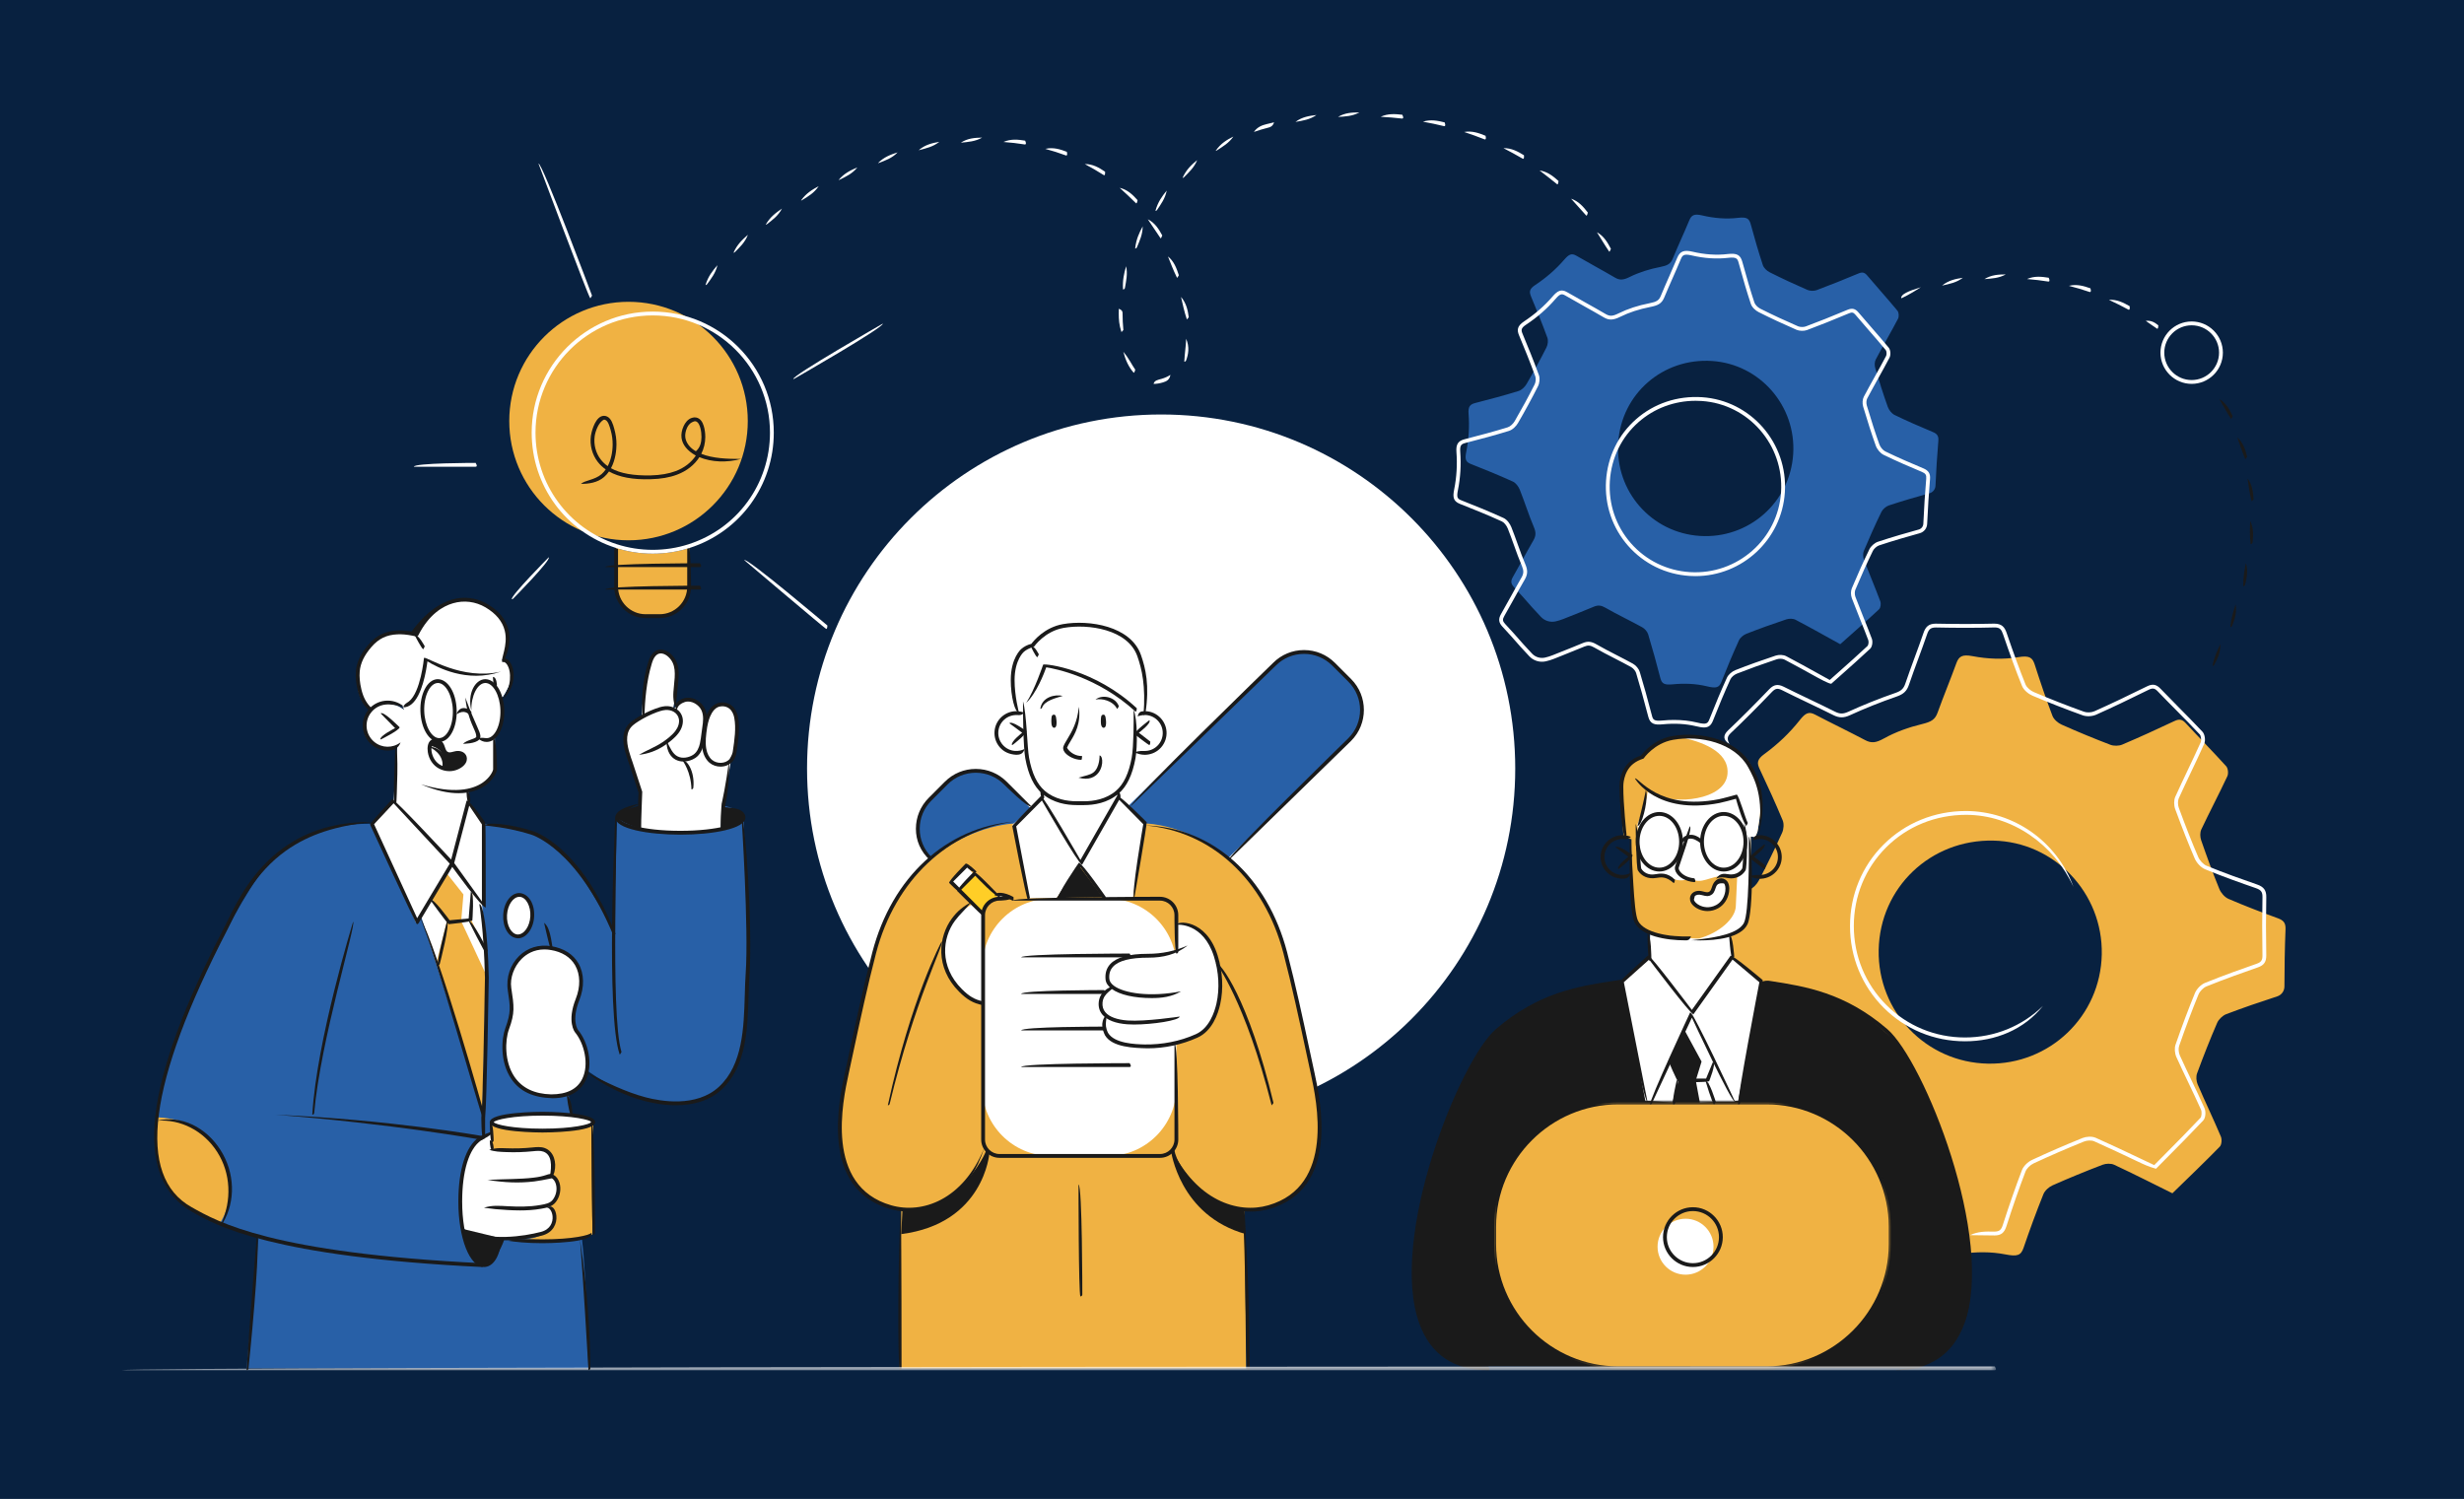 <?xml version="1.0" encoding="UTF-8"?> <svg xmlns="http://www.w3.org/2000/svg" xmlns:xlink="http://www.w3.org/1999/xlink" width="263px" height="160px" viewBox="0 0 263 160" version="1.1"><title>about illustration 1</title><defs><polygon id="path-1" points="0 0 42.727 0 42.727 28.787 0 28.787"></polygon><polygon id="path-3" points="0 0.148 200.042 0.148 200.042 0.852 0 0.852"></polygon></defs><g id="about-illustration-1" stroke="none" stroke-width="1" fill="none" fill-rule="evenodd"><rect fill="#082140" x="0" y="0" width="263" height="160"></rect><g id="Group-373" transform="translate(13, 12)"><path d="M52.764,50.977 C52.764,50.977 53.182,53.646 55.297,53.707 C57.41,53.767 57.852,53.767 57.852,53.767 C57.852,53.767 60.417,53.135 60.486,51.278 C60.554,49.421 60.581,46.282 60.581,46.282 C60.581,46.282 59.126,46.919 56.501,46.896 C53.874,46.873 52.764,46.282 52.764,46.282 L52.764,50.977 Z" id="Fill-1" fill="#F0B243"></path><path d="M178.4,36.473 C178.067,41.646 173.637,45.536 168.454,45.208 C163.278,44.88 159.388,40.448 159.721,35.26 C160.056,30.043 164.482,26.187 169.739,26.533 C174.847,26.87 178.731,31.327 178.4,36.473 M189.228,32.299 C188.913,32.145 188.617,31.769 188.495,31.429 C188.005,30.061 187.569,28.672 187.155,27.277 C187.073,27.002 187.082,26.62 187.212,26.374 C187.985,24.911 188.823,23.484 189.592,22.019 C189.706,21.8 189.683,21.357 189.533,21.175 C188.48,19.897 187.365,18.67 186.296,17.403 C186.011,17.065 185.767,17.024 185.366,17.192 C183.886,17.812 182.397,18.413 180.893,18.974 C180.624,19.074 180.189,19.062 179.926,18.949 C178.566,18.359 177.221,17.732 175.895,17.067 C175.592,16.916 175.262,16.606 175.161,16.299 C174.686,14.862 174.268,13.406 173.87,11.946 C173.709,11.353 173.478,11.136 172.526,11.252 C171.245,11.406 169.949,11.293 168.693,10.997 C167.838,10.796 167.544,10.955 167.309,11.521 C166.74,12.892 166.108,14.237 165.542,15.61 C165.306,16.185 164.952,16.353 164.2,16.5 C163.077,16.718 161.976,17.055 160.951,17.563 C160.264,17.905 159.887,17.931 159.37,17.628 C158.015,16.834 156.629,16.094 155.272,15.304 C154.768,15.01 154.48,15.118 153.966,15.713 C153.067,16.756 152.022,17.657 150.873,18.418 C150.227,18.846 150.211,19.152 150.426,19.665 C151.031,21.114 151.623,22.569 152.159,24.044 C152.269,24.344 152.215,24.79 152.067,25.082 C151.397,26.405 150.688,27.71 149.941,28.991 C149.758,29.305 149.419,29.635 149.083,29.739 C147.558,30.211 146.011,30.62 144.464,31.018 C143.908,31.16 143.693,31.399 143.751,32.17 C143.852,33.522 143.775,34.879 143.508,36.207 C143.349,36.996 143.419,37.302 143.983,37.523 C145.495,38.119 147.004,38.732 148.483,39.406 C148.8,39.55 149.083,39.938 149.22,40.28 C149.75,41.604 150.169,42.974 150.728,44.285 C150.954,44.817 150.949,45.202 150.669,45.683 C149.923,46.969 149.233,48.286 148.49,49.573 C148.245,49.994 148.237,50.284 148.591,50.667 C149.303,51.437 149.847,52.038 150.533,52.83 L151.468,53.84 C151.869,54.272 152.468,54.457 153.043,54.328 C153.295,54.27 153.581,54.187 153.881,54.067 C155.021,53.611 155.99,53.236 157.123,52.761 C157.58,52.569 157.912,52.616 158.356,52.871 C159.639,53.61 160.987,54.239 162.284,54.956 C162.557,55.107 162.832,55.418 162.921,55.712 C163.392,57.267 163.82,58.837 164.229,60.41 C164.383,60.999 164.689,61.131 165.537,61.048 C166.757,60.928 167.992,60.969 169.185,61.258 C170.193,61.503 170.497,61.405 170.744,60.776 C171.328,59.289 171.945,57.814 172.607,56.36 C172.743,56.06 173.092,55.774 173.41,55.65 C174.816,55.099 176.24,54.59 177.674,54.113 C177.968,54.016 178.386,54.018 178.652,54.157 C180.238,54.986 181.796,55.868 183.422,56.765 C184.82,55.518 186.216,54.3 187.567,53.035 C187.736,52.877 187.787,52.43 187.698,52.19 C187.14,50.693 186.511,49.222 185.947,47.727 C185.844,47.453 185.83,47.067 185.941,46.802 C186.53,45.4 187.15,44.008 187.817,42.641 C187.952,42.363 188.304,42.055 188.597,41.957 C190.033,41.481 191.488,41.058 192.947,40.654 C193.313,40.553 193.571,40.229 193.588,39.85 C193.661,38.248 193.759,36.646 193.894,35.049 C193.938,34.532 193.755,34.302 193.299,34.112 C191.928,33.539 190.563,32.948 189.228,32.299 Z" id="Fill-3" fill="#2860A7"></path><path d="M199.192,101.538 C192.594,101.415 187.397,96.004 187.525,89.392 C187.655,82.741 193.061,77.588 199.762,77.729 C206.274,77.865 211.466,83.31 211.337,89.87 C211.208,96.464 205.798,101.661 199.192,101.538 M224.862,83.948 C224.452,83.77 224.056,83.309 223.883,82.885 C223.181,81.173 222.548,79.432 221.943,77.684 C221.822,77.338 221.812,76.853 221.964,76.532 C222.863,74.629 223.846,72.767 224.739,70.862 C224.873,70.577 224.819,70.015 224.617,69.792 C223.206,68.228 221.719,66.731 220.288,65.182 C219.907,64.768 219.594,64.73 219.094,64.966 C217.248,65.839 215.389,66.687 213.509,67.486 C213.174,67.628 212.62,67.638 212.279,67.509 C210.518,66.837 208.771,66.116 207.049,65.347 C206.655,65.171 206.219,64.797 206.072,64.411 C205.387,62.613 204.773,60.786 204.184,58.952 C203.946,58.209 203.64,57.946 202.436,58.146 C200.816,58.415 199.162,58.345 197.549,58.04 C196.451,57.834 196.087,58.052 195.82,58.785 C195.174,60.56 194.448,62.306 193.807,64.083 C193.539,64.828 193.099,65.06 192.152,65.29 C190.736,65.632 189.356,66.122 188.082,66.827 C187.228,67.299 186.751,67.355 186.075,67 C184.308,66.067 182.505,65.205 180.736,64.278 C180.078,63.934 179.718,64.087 179.1,64.872 C178.015,66.25 176.739,67.454 175.322,68.487 C174.524,69.067 174.522,69.457 174.824,70.096 C175.675,71.904 176.51,73.721 177.277,75.565 C177.432,75.94 177.389,76.51 177.218,76.89 C176.441,78.609 175.615,80.308 174.738,81.978 C174.523,82.39 174.111,82.828 173.691,82.978 C171.779,83.665 169.837,84.273 167.891,84.866 C167.193,85.08 166.934,85.396 167.051,86.373 C167.257,88.084 167.237,89.813 166.972,91.516 C166.815,92.529 166.922,92.913 167.65,93.164 C169.608,93.835 171.559,94.528 173.477,95.3 C173.889,95.465 174.27,95.943 174.463,96.369 C175.213,98.021 175.824,99.739 176.608,101.374 C176.926,102.037 176.942,102.526 176.613,103.155 C175.738,104.83 174.936,106.545 174.064,108.222 C173.778,108.772 173.784,109.14 174.256,109.607 C175.203,110.546 175.93,111.279 176.847,112.246 L178.093,113.476 C178.627,114.003 179.399,114.205 180.122,114.006 C180.44,113.919 180.798,113.798 181.173,113.628 C182.596,112.983 183.806,112.451 185.219,111.783 C185.789,111.514 186.214,111.554 186.792,111.854 C188.466,112.719 190.215,113.442 191.904,114.28 C192.259,114.456 192.626,114.836 192.755,115.204 C193.444,117.154 194.076,119.124 194.686,121.101 C194.915,121.842 195.313,121.99 196.386,121.838 C197.931,121.616 199.502,121.598 201.033,121.897 C202.33,122.151 202.71,122.009 202.989,121.196 C203.646,119.273 204.346,117.363 205.104,115.477 C205.261,115.087 205.689,114.704 206.085,114.528 C207.841,113.748 209.622,113.02 211.418,112.333 C211.786,112.192 212.318,112.171 212.663,112.333 C214.726,113.296 216.756,114.329 218.875,115.376 C220.581,113.713 222.285,112.084 223.932,110.399 C224.136,110.19 224.177,109.619 224.048,109.318 C223.255,107.447 222.372,105.612 221.569,103.745 C221.422,103.402 221.383,102.912 221.51,102.57 C222.179,100.753 222.888,98.949 223.657,97.174 C223.814,96.814 224.243,96.401 224.61,96.261 C226.408,95.574 228.233,94.954 230.064,94.358 C230.524,94.208 230.833,93.781 230.833,93.298 C230.835,91.257 230.869,89.216 230.95,87.178 C230.976,86.519 230.73,86.237 230.14,86.021 C228.365,85.371 226.596,84.698 224.862,83.948 Z" id="Fill-5" fill="#F0B243"></path><path d="M26.685,75.941 C26.685,75.941 20.005,75.579 16.019,79.773 C12.032,83.966 6.326,97.553 6.326,97.553 C6.326,97.553 3.829,104.213 3.73,107.27 C3.634,110.326 3.438,115.078 7.643,117.2 C11.849,119.323 14.598,120.082 14.598,120.082 L13.32,134.059 L49.811,134.059 C49.811,134.059 49.639,124.456 49.112,120.248 L47.689,104.738 L49.708,102.295 C49.708,102.295 55.464,106.731 60.983,105.594 C66.501,104.456 66.582,96.922 66.582,96.922 C66.582,96.922 66.926,91.676 66.879,88.596 C66.833,85.516 66.358,75.271 66.358,75.271 C66.358,75.271 66.432,73.592 60.031,73.734 C53.63,73.876 52.883,75.11 52.883,75.11 L52.503,87.209 C52.503,87.209 49.732,82.336 48.231,80.319 C46.732,78.303 45.21,77.455 44.335,77.129 C43.459,76.802 38.782,75.917 38.782,75.917 L26.685,75.941 Z" id="Fill-7" fill="#2860A7"></path><path d="M161.139,77.583 C161.139,77.583 161.181,83.565 161.316,84.609 C161.45,85.653 161.761,87.156 163.133,87.556 C164.505,87.956 165.553,88.042 167.123,88.179 C168.693,88.317 171.95,88.052 173.038,87 C174.125,85.948 173.861,77.295 173.861,77.295 L174.356,77.353 L174.583,76.796 C174.583,76.796 175.063,74.304 174.898,73.23 C174.731,72.156 174.291,68.987 172.264,68.11 C170.237,67.234 165.917,64.735 162.26,68.855 C162.26,68.855 160.177,69.291 160.072,71.712 C159.967,74.133 160.306,77.358 160.306,77.358 L161.139,77.583 Z" id="Fill-9" fill="#F0B243"></path><path d="M159.836,92.812 C159.836,92.812 148.103,92.849 143.494,102.976 C138.885,113.105 138.506,117.299 138.269,119.195 C138.033,121.092 135.854,132.02 143.727,133.837 L148.285,133.837 L191.706,134.059 C191.706,134.059 197.096,132.205 197.284,126.079 C197.472,119.952 195.985,114.227 195.08,111.565 C194.175,108.903 191.764,101.642 189.536,99.416 C187.307,97.19 184.763,95.013 180.203,93.737 C175.643,92.46 175.012,92.77 175.012,92.77 L159.836,92.812 Z" id="Fill-11" fill="#1A1A1A"></path><path d="M110.937,107.835 C90.063,107.835 73.142,90.913 73.142,70.039 C73.142,49.165 90.063,32.244 110.937,32.244 C131.811,32.244 148.732,49.165 148.732,70.039 C148.732,90.913 131.811,107.835 110.937,107.835 Z" id="Fill-13" fill="#FFFFFF"></path><path d="M94.31,71.59 C92.567,69.844 89.739,69.844 87.995,71.59 L86.274,73.311 C84.528,75.056 84.528,77.883 86.274,79.625 L98.854,92.207 C100.597,93.951 103.424,93.951 105.168,92.207 L131.068,66.939 C132.81,65.195 132.81,62.369 131.068,60.625 L129.345,58.902 C127.601,57.158 124.773,57.158 123.029,58.902 L102.011,79.292 L94.31,71.59 Z" id="Fill-15" fill="#2860A7"></path><path d="M95.248,75.909 C95.248,75.909 88.1,76.048 83.093,83.379 C83.093,83.379 81.6,85.436 80.293,89.759 C78.984,94.082 77.575,101.69 77.575,101.69 C77.575,101.69 76.51,106.285 76.68,109.296 C76.849,112.307 78.031,116.431 83.192,117.124 L83.025,134.059 L120.004,134.059 L119.835,117.124 C119.835,117.124 124.317,117.293 126.106,114.491 C127.894,111.689 128.053,108.498 127.561,104.983 C127.07,101.47 124.701,91.688 124.084,89.217 C123.466,86.746 121.263,82.549 118.761,80.207 C116.258,77.865 112.835,76.192 109.514,75.909 L95.248,75.909 Z" id="Fill-17" fill="#F0B243"></path><path d="M108.222,63.757 L108.222,64.287 C108.222,64.287 110.986,63.747 111.311,66.024 C111.311,66.024 111.406,69.249 108.066,68.013 C108.066,68.013 107.606,71.435 106.416,72.456 L106.397,72.937 L109.248,75.833 L107.912,83.882 L104.784,83.922 L102.231,80.336 L99.784,83.859 L96.73,83.882 L95.075,76.025 L98.257,73.226 L98.257,72.457 C98.257,72.457 96.597,70.717 96.559,68.303 C96.29,68.226 93.77,68.93 93.35,66.242 C92.93,63.554 96.394,64.287 96.394,64.287 L96.394,62.872 C96.394,62.872 97.969,60.909 98.472,59.094 C98.472,59.094 101.995,59.397 104.499,61.08 C107.004,62.762 108.222,63.757 108.222,63.757" id="Fill-19" fill="#FFFFFF"></path><path d="M90.723,84.558 C90.723,84.558 88.2,85.794 87.84,88.11 C87.48,90.427 87.906,93.502 91.85,95.079 L91.942,85.506 L90.723,84.558 Z" id="Fill-21" fill="#FFFFFF"></path><path d="M93.165,83.347 L93.618,83.859 L94.942,83.859 C94.942,83.859 93.909,83.395 93.165,83.347" id="Fill-23" fill="#FFFFFF"></path><path d="M112.474,86.505 L112.474,89.584 C112.474,89.584 110.492,90.118 109.102,90.067 C107.712,90.016 105.702,90.316 105.291,91.723 C104.88,93.13 105.936,93.336 105.936,93.336 C105.936,93.336 104.674,93.8 104.598,94.907 C104.52,96.013 105.192,96.374 105.192,96.374 C105.192,96.374 104.738,97.121 104.886,97.79 C105.035,98.458 105.473,99.437 108.098,99.54 C110.723,99.643 112.963,99.514 114.353,98.742 C115.743,97.97 116.18,98.201 116.824,95.679 C117.467,93.156 117.467,90.608 116.593,89.475 C115.717,88.343 115.769,86.648 112.474,86.505" id="Fill-25" fill="#FFFFFF"></path><path d="M105.268,111.389 L99.143,111.389 C95.132,111.389 91.85,108.107 91.85,104.096 L91.85,91.223 C91.85,87.212 95.132,83.93 99.143,83.93 L105.268,83.93 C109.279,83.93 112.561,87.212 112.561,91.223 L112.561,104.096 C112.561,108.107 109.279,111.389 105.268,111.389" id="Fill-27" fill="#FFFFFF"></path><path d="M93.686,83.992 L90.945,81.338 L89.317,82.966 L91.942,85.506 C91.942,85.506 92.296,83.837 93.686,83.992" id="Fill-29" fill="#FFCE26"></path><path d="M173.374,75.946 L173.163,80.713 C173.163,80.713 172.71,81.592 172.116,81.521 C169.787,81.244 169.054,82.299 167.843,81.958 C167.02,81.727 166.685,82.175 165.637,81.843 C164.709,81.549 164.813,81.42 163.931,81.494 C163.049,81.57 162.247,81.573 161.995,80.801 L161.795,75.946 C161.795,75.946 162.794,73.49 162.873,72.511 C162.873,72.511 165.267,74.144 168.101,73.779 C170.933,73.414 172.32,73.045 172.32,73.045 L173.374,75.946 Z" id="Fill-31" fill="#FFFFFF"></path><path d="M175.012,92.77 L171.888,90.126 L171.719,87.698 C171.719,87.698 170.024,88.336 167.644,88.164 C165.264,87.994 163.133,87.555 163.133,87.555 L163.056,90.348 L160.139,92.737 L162.624,105.524 L163.137,105.524 L165.515,105.68 L166.173,103.333 L165.138,101.26 L167.557,96.107 L170.022,101.41 C169.697,102.172 169.238,103.272 169.238,103.272 L169.943,105.614 L172.143,105.614 C172.091,105.475 172.529,105.524 172.529,105.524 L175.012,92.77 Z" id="Fill-33" fill="#FFFFFF"></path><path d="M175.549,134.059 L159.74,134.059 C152.419,134.059 146.485,128.125 146.485,120.804 L146.485,118.935 C146.485,111.615 152.419,105.681 159.74,105.681 L175.549,105.681 C182.87,105.681 188.803,111.615 188.803,118.935 L188.803,120.804 C188.803,128.125 182.87,134.059 175.549,134.059" id="Fill-35" fill="#F0B243"></path><path d="M169.896,121.079 C169.896,122.728 168.559,124.065 166.91,124.065 C165.261,124.065 163.924,122.728 163.924,121.079 C163.924,119.43 165.261,118.093 166.91,118.093 C168.559,118.093 169.896,119.43 169.896,121.079" id="Fill-37" fill="#FFFFFF"></path><path d="M40.62,62.435 C40.62,62.435 42.974,59.152 40.547,58.503 C40.547,58.503 42.187,55.326 40.121,53.584 C38.056,51.841 36.019,51.755 34.502,52.506 C32.986,53.257 31.578,55.515 31.578,55.515 C31.578,55.515 27.889,55.01 26.712,56.689 C25.535,58.369 25.113,59.127 25.175,61.031 C25.238,62.935 26.456,63.673 26.456,63.673 C26.456,63.673 27.049,62.958 28.03,63.016 C29.014,63.073 29.922,63.301 29.922,63.301 C29.922,63.301 31.247,63.093 31.692,61.626 C32.139,60.158 32.394,58.244 32.394,58.244 C32.394,58.244 34.746,59.777 36.98,59.992 C39.215,60.208 39.828,60.016 39.828,60.016 L39.705,60.991 L40.62,62.435 Z" id="Fill-39" fill="#FFFFFF"></path><path d="M30.14,63.781 C30.14,63.781 28.87,62.636 27.182,63.3 C25.495,63.965 25.8,66.451 26.138,66.729 C26.477,67.007 27.81,68.417 29.407,67.684 L29.012,73.446 L26.685,75.94 L31.389,86.447 L31.923,85.742 C31.923,85.742 37.001,101.573 37.413,103.014 C37.825,104.455 38.577,106.67 38.577,106.67 C38.577,106.67 38.948,95.369 38.966,93.49 C38.983,91.611 38.726,87.029 38.726,87.029 L38.441,84.466 C38.577,84.772 38.577,75.845 38.577,75.845 L36.991,73.552 L37.002,72.449 C37.002,72.449 39.485,71.81 39.839,70.114 L39.817,66.567 C39.817,66.567 40.532,65.793 40.62,63.579 C40.62,63.579 40.548,62.436 39.817,61.263 L39.828,60.016 C39.828,60.016 34.993,60.294 32.394,58.243 C32.394,58.243 32.401,61.255 31.458,62.172 C30.514,63.089 29.922,63.3 29.922,63.3 L30.14,63.781 Z" id="Fill-41" fill="#FFFFFF"></path><path d="M32.947,67.607 C32.947,67.607 34.221,67.849 34.25,68.804 C34.279,69.76 34.25,70.049 34.25,70.049 C34.25,70.049 35.379,70.247 35.833,69.97 C36.287,69.692 36.895,68.988 36.509,68.679 C36.122,68.37 35.65,68.457 35.186,68.476 C34.722,68.495 34.549,68.331 34.394,68.013 C34.24,67.694 34.201,67.154 33.67,67.115 C33.14,67.077 32.966,67.492 32.947,67.607" id="Fill-43" fill="#1A1A1A"></path><path d="M33.039,83.876 L34.734,86.227 L33.648,90.524 L38.407,106.784 C38.578,106.67 38.85,89.511 38.85,89.511 L37.272,86.142 L37.456,83.216 L35.248,80.183 L33.039,83.876 Z" id="Fill-45" fill="#F0B243"></path><path d="M39.484,109.115 L39.484,110.603 C39.484,110.603 40.811,110.84 42.073,110.737 C43.334,110.633 44.683,110.583 45.27,110.762 C45.857,110.942 46.344,112.529 45.805,113.409 C45.805,113.409 46.783,114.057 46.603,115.01 C46.423,115.962 45.805,116.644 45.805,116.644 C45.805,116.644 46.57,116.94 46.625,117.739 C46.68,118.536 46.324,119.296 45.511,119.599 C44.698,119.901 42.533,120.312 41.286,120.248 C40.039,120.184 37.105,119.746 36.641,119.283 L36.248,118.864 C36.248,118.864 35.663,115.988 36.332,113.208 C37.001,110.428 38.235,109.218 39.484,109.115" id="Fill-47" fill="#FFFFFF"></path><path d="M48.541,98.069 C48.541,98.069 47.709,97.054 48.648,94.686 C49.584,92.316 48.843,89.692 45.803,89.201 C42.764,88.71 41.075,91.522 41.37,93.475 C41.664,95.428 41.794,96.001 41.129,97.82 C40.462,99.639 40.495,104.888 45.815,105.021 C50.593,105.14 50.279,100.184 48.541,98.069" id="Fill-49" fill="#FFFFFF"></path><path d="M40.914,85.662 C40.846,86.885 41.44,87.911 42.239,87.956 C43.04,87.999 43.742,87.045 43.811,85.822 C43.878,84.6 43.285,83.574 42.484,83.529 C41.685,83.485 40.981,84.441 40.914,85.662" id="Fill-51" fill="#FFFFFF"></path><path d="M36.373,119.175 C36.373,119.175 37.32,123.15 38.686,122.976 C40.052,122.803 40.844,120.255 40.844,120.255 L36.373,119.175 Z" id="Fill-53" fill="#1A1A1A"></path><path d="M42.948,120.255 C42.948,120.255 48.216,120.83 50.234,119.76 L50.323,108.122 C50.323,108.122 47.04,108.691 44.801,108.652 C42.562,108.613 39.484,108.122 39.484,108.122 L39.484,110.604 C39.484,110.604 40.863,110.943 42.536,110.84 C44.209,110.737 45.495,110.377 45.805,111.535 C46.114,112.694 45.674,113.495 45.674,113.495 C45.674,113.495 46.633,113.951 46.578,114.856 C46.488,116.327 45.518,116.641 45.518,116.641 C45.518,116.641 46.268,116.844 46.191,118.054 C46.114,119.264 44.61,120.261 42.948,120.255" id="Fill-55" fill="#F0B243"></path><path d="M55.229,76.403 L55.294,73.996 C55.294,73.996 52.985,74.54 52.883,75.109 C52.781,75.677 55.229,76.403 55.229,76.403" id="Fill-57" fill="#1A1A1A"></path><path d="M64.235,74.133 C64.235,74.236 63.896,76.499 63.896,76.499 C63.896,76.499 66.448,76.075 66.358,75.271 C66.268,74.468 64.235,74.133 64.235,74.133" id="Fill-59" fill="#1A1A1A"></path><path d="M65,69.296 L64.228,73.826 L63.897,76.499 C63.897,76.499 57.78,77.619 55.229,76.404 L55.357,72.578 C55.357,72.578 53.886,68.107 53.732,67.503 C53.579,66.9 53.612,64.995 55.487,64.558 C55.487,64.558 55.749,57.585 57.405,57.558 C59.062,57.53 59.333,59.201 59.236,60.772 C59.139,62.344 58.855,63.579 58.855,63.579 C59.054,63.784 59.399,62.602 60.826,62.73 C62.254,62.859 62.432,64.913 62.432,64.913 C62.432,64.913 62.872,63.046 64.21,63.184 C65.548,63.322 65.795,65.482 65.6,66.898 C65.405,68.313 65,69.296 65,69.296" id="Fill-61" fill="#FFFFFF"></path><path d="M95.563,64.118 C95.563,64.118 93.722,57.685 97.274,56.99 C97.274,56.99 98.316,54.645 101.946,54.678 C105.575,54.711 107.708,55.893 108.668,58.218 C109.629,60.542 109.013,63.757 109.013,63.757 L108.221,64.287 L108.221,63.757 C108.221,63.757 104.417,59.383 98.702,59.036 C98.702,59.036 97.214,62.346 96.394,62.872 L96.394,64.287 L95.563,64.118 Z" id="Fill-63"></path><path d="M66.816,32.945 C66.816,39.975 61.117,45.674 54.087,45.674 C47.057,45.674 41.357,39.975 41.357,32.945 C41.357,25.915 47.057,20.216 54.087,20.216 C61.117,20.216 66.816,25.915 66.816,32.945" id="Fill-65" fill="#F0B243"></path><path d="M50.09,107.767 C50.09,108.256 47.717,108.653 44.788,108.653 C41.858,108.653 39.483,108.256 39.483,107.767 C39.483,107.279 41.858,106.882 44.788,106.882 C47.717,106.882 50.09,107.279 50.09,107.767" id="Fill-67" fill="#FFFFFF"></path><polygon id="Fill-69" fill="#1A1A1A" points="99.785 83.859 102.121 80.335 104.668 83.737"></polygon><polygon id="Fill-71" fill="#FFFFFF" points="89.317 82.966 90.946 81.338 90.132 80.418 88.449 82.097"></polygon><path d="M167.602,84.082 C167.474,83.484 168.059,83.178 168.658,83.34 C169.256,83.501 169.347,83.462 169.516,83.371 C169.685,83.279 169.768,83.225 169.961,82.635 C170.155,82.046 170.73,81.725 171.161,82.16 C171.59,82.594 171.41,84.172 170.279,84.783 C169.016,85.465 167.73,84.679 167.602,84.082" id="Fill-73" fill="#FFFFFF"></path><path d="M111.985,110.814 C111.985,110.814 112.863,117.762 119.973,119.732 L119.836,117.124 C119.836,117.124 117.036,116.881 114.646,114.444 C112.256,112.007 112.333,110.544 112.333,110.544 L111.985,110.814 Z" id="Fill-75" fill="#1A1A1A"></path><path d="M92.603,111.104 C92.603,111.104 92.043,118.613 83.193,119.732 L83.329,117.124 C83.329,117.124 86.853,117.479 89.243,115.042 C91.634,112.605 92.255,110.833 92.255,110.833 L92.603,111.104 Z" id="Fill-77" fill="#1A1A1A"></path><path d="M95.18,61.828 C95.287,63.148 95.563,64.118 95.563,64.118 L96.287,64.265 C96.394,64.252 96.394,62.872 96.394,62.872 C96.524,62.789 96.672,62.63 96.827,62.431 C95.799,62.774 95.18,61.828 95.18,61.828" id="Fill-79" fill="#FFFFFF"></path><path d="M105.059,61.382 C105.059,61.382 108.049,62.344 109.208,61.675 L109.013,64.118 L108.221,64.287 L108.221,63.757 L105.059,61.382 Z" id="Fill-81" fill="#FFFFFF"></path><path d="M28.896,62.99 C29.414,63.174 29.922,63.301 29.922,63.301 C29.922,63.301 31.247,63.093 31.693,61.625 C32.139,60.158 32.394,58.244 32.394,58.244 C32.394,58.244 30.261,63.352 28.896,62.99" id="Fill-83" fill="#FFFFFF"></path><path d="M40.548,58.503 C40.548,58.503 42.187,55.326 40.122,53.584 C38.725,52.405 37.34,51.986 36.122,52.07 C37.314,52.444 38.655,53.273 38.627,55.11 C38.575,58.406 36.199,59.719 34.324,59.23 C35.041,59.563 36.021,59.899 36.981,59.991 C39.215,60.208 39.829,60.016 39.829,60.016 L39.704,60.991 L40.621,62.435 C40.621,62.435 42.973,59.152 40.548,58.503" id="Fill-85" fill="#FFFFFF"></path><path d="M172.264,68.11 C170.916,67.527 168.55,66.227 166.041,66.636 C168.031,66.996 171.082,67.895 171.374,70.038 C171.811,73.244 166.416,73.862 164.113,73.013 L170.344,77.726 L172.507,79.731 C172.507,79.731 172.352,83.091 172.275,84.751 C172.215,86.03 170.588,87.58 168.24,88.209 C169.912,88.178 172.167,87.842 173.037,87 C174.125,85.947 173.861,77.295 173.861,77.295 L174.356,77.353 L174.583,76.795 C174.583,76.795 175.063,74.304 174.898,73.23 C174.731,72.155 174.291,68.986 172.264,68.11" id="Fill-87" fill="#FFFFFF"></path><polygon id="Fill-89" fill="#FFFFFF" points="34.636 81.16 36.465 83.477 36.225 86.334 38.95 92.177 38.85 89.511 37.108 86.227 37.456 83.216 35.248 80.183"></polygon><polygon id="Fill-91" fill="#FFFFFF" points="166.769 97.904 168.62 101.316 168.001 103.334 168.439 105.692 169.943 105.615 169.238 103.272 170.022 101.411 167.556 96.107"></polygon><path d="M3.73,107.27 C3.73,107.27 8.309,107.262 10.067,110.409 C11.823,113.556 11.611,114.984 11.418,116.201 C11.225,117.417 10.497,118.543 10.497,118.543 L6.61,116.529 C6.61,116.529 4.939,115.427 4.413,113.807 C3.887,112.188 3.302,109.632 3.73,107.27" id="Fill-93" fill="#F0B243"></path><path d="M164.113,75.086 C162.947,75.086 161.999,76.327 161.999,77.853 C161.999,79.379 162.947,80.62 164.113,80.62 C165.279,80.62 166.228,79.379 166.228,77.853 C166.228,76.327 165.279,75.086 164.113,75.086 M164.113,81.029 C162.723,81.029 161.591,79.603 161.591,77.853 C161.591,76.102 162.723,74.677 164.113,74.677 C165.503,74.677 166.636,76.102 166.636,77.853 C166.636,79.603 165.503,81.029 164.113,81.029" id="Fill-95" fill="#1A1A1A"></path><path d="M170.171,81.784 C170.601,81.177 171.048,81.251 171.443,81.316 C172.119,81.433 172.685,81.168 172.964,80.696 C173.044,80.436 173.186,77.055 173.169,75.949 C173.586,76.565 173.485,80.613 173.316,80.902 C172.953,81.521 172.224,81.862 171.485,81.737 C171.002,81.654 170.65,81.595 170.252,81.766 C170.225,81.777 170.198,81.784 170.171,81.784" id="Fill-97" fill="#1A1A1A"></path><path d="M91.854,85.711 C91.71,85.65 89.172,83.11 89.172,83.11 C89.172,82.821 90.954,81.041 90.954,81.041 C91.246,81.046 93.834,83.79 93.834,83.79 C93.537,84.07 91.093,81.478 91.093,81.478 L89.605,82.965 L91.998,85.362 C91.958,85.69 91.906,85.711 91.854,85.711" id="Fill-99" fill="#1A1A1A"></path><path d="M89.317,83.171 C89.172,83.111 88.305,82.243 88.305,82.243 C88.306,81.953 90.087,80.174 90.087,80.174 C90.375,80.174 91.242,81.043 91.242,81.043 C90.953,81.332 90.231,80.607 90.231,80.607 L88.738,82.098 L89.461,82.822 C89.42,83.151 89.368,83.171 89.317,83.171" id="Fill-101" fill="#1A1A1A"></path><path d="M95.075,84.135 C94.081,83.593 93.174,83.584 93.165,83.584 C93.207,83.175 94.186,83.184 95.177,83.753 C95.214,84.097 95.146,84.135 95.075,84.135" id="Fill-103" fill="#1A1A1A"></path><g id="Group-107" transform="translate(146.281, 105.475)"><mask id="mask-2" fill="white"><use xlink:href="#path-1"></use></mask><g id="Clip-106"></g><path d="M13.459,0.409 C6.262,0.409 0.407,6.264 0.407,13.46 L0.407,15.328 C0.407,22.524 6.262,28.377 13.459,28.377 L29.268,28.377 C36.464,28.377 42.319,22.524 42.319,15.328 L42.319,13.46 C42.319,6.264 36.464,0.409 29.268,0.409 L13.459,0.409 Z M29.268,28.787 L13.459,28.787 C6.038,28.787 0,22.749 0,15.328 L0,13.46 C0,6.039 6.038,0 13.459,0 L29.268,0 C36.69,0 42.727,6.039 42.727,13.46 L42.727,15.328 C42.727,22.749 36.69,28.787 29.268,28.787 L29.268,28.787 Z" id="Fill-105" fill="#1A1A1A" mask="url(#mask-2)"></path></g><path d="M167.696,117.274 C166.161,117.274 164.914,118.521 164.914,120.056 C164.914,121.589 166.161,122.837 167.696,122.837 C169.231,122.837 170.478,121.589 170.478,120.056 C170.478,118.521 169.231,117.274 167.696,117.274 M167.696,123.246 C165.938,123.246 164.506,121.814 164.506,120.056 C164.506,118.297 165.938,116.865 167.696,116.865 C169.454,116.865 170.886,118.297 170.886,120.056 C170.886,121.814 169.454,123.246 167.696,123.246" id="Fill-108" fill="#1A1A1A"></path><path d="M189.258,134.262 C192.765,133.853 195.125,132.285 196.272,129.192 C199.521,120.427 191.9,101.358 188.179,98.159 C183.734,94.336 179.586,93.691 175.929,93.121 C175.609,93.073 175.292,93.022 174.979,92.972 C175.357,92.619 175.673,92.67 175.991,92.718 C179.703,93.296 183.91,93.951 188.445,97.851 C192.326,101.187 200.029,120.231 196.654,129.333 C195.442,132.603 192.953,134.262 189.258,134.262" id="Fill-110" fill="#1A1A1A"></path><path d="M145.855,134.262 C142.197,134.262 139.73,132.61 138.522,129.351 C135.136,120.221 142.799,101.178 146.669,97.851 C151.204,93.951 155.411,93.296 159.123,92.718 C159.442,92.67 159.757,92.619 160.07,92.569 C159.822,93.022 159.505,93.071 159.186,93.121 C155.527,93.691 151.381,94.336 146.934,98.159 C143.225,101.348 135.645,120.42 138.904,129.21 C140.047,132.291 142.385,133.853 145.855,133.853 C146.059,134.17 145.968,134.262 145.855,134.262" id="Fill-112" fill="#1A1A1A"></path><path d="M172.537,105.884 C172.337,105.641 174.789,92.848 174.789,92.848 L171.926,90.426 L167.754,96.267 C167.426,96.27 163.027,90.427 163.027,90.427 L160.325,92.845 L162.854,105.641 C162.455,105.718 159.902,92.809 159.902,92.809 C159.966,92.617 162.921,89.974 162.921,89.974 C163.219,90.005 167.585,95.804 167.585,95.804 L171.723,90.008 C172.02,89.971 175.143,92.614 175.143,92.614 C175.213,92.809 172.738,105.718 172.738,105.718 C172.718,105.816 172.633,105.884 172.537,105.884" id="Fill-114" fill="#1A1A1A"></path><path d="M163.137,105.884 C162.953,105.594 167.405,96.063 167.405,96.063 C167.773,96.063 172.192,105.594 172.192,105.594 C171.822,105.765 167.588,96.631 167.588,96.631 L163.322,105.765 C163.287,105.84 163.214,105.884 163.137,105.884" id="Fill-116" fill="#1A1A1A"></path><path d="M166.176,103.545 C165.987,103.418 165.07,101.216 165.07,101.216 C165.447,101.061 166.311,103.135 166.311,103.135 L169.103,103.131 L169.842,101.338 C170.219,101.494 169.427,103.412 169.427,103.412 C169.239,103.538 166.177,103.545 166.177,103.545 L166.176,103.545 Z" id="Fill-118" fill="#1A1A1A"></path><path d="M165.61,105.884 C165.412,105.633 165.977,103.293 165.977,103.293 C166.372,103.387 165.808,105.727 165.808,105.727 C165.785,105.821 165.701,105.884 165.61,105.884" id="Fill-120" fill="#1A1A1A"></path><path d="M169.943,105.884 C169.748,105.738 169.044,103.392 169.044,103.392 C169.433,103.275 170.138,105.621 170.138,105.621 C169.982,105.881 169.963,105.884 169.943,105.884" id="Fill-122" fill="#1A1A1A"></path><path d="M199.889,119.876 C198.98,119.856 198.132,119.847 197.284,119.844 C198.136,119.436 198.987,119.447 199.838,119.468 C200.378,119.46 200.592,119.326 200.774,118.76 C201.454,116.644 202.121,114.731 202.815,112.906 C202.976,112.486 203.421,112.037 203.897,111.812 C205.599,111.019 207.358,110.255 209.276,109.478 C209.647,109.329 210.252,109.26 210.699,109.457 C212.275,110.157 213.804,110.883 215.424,111.651 C215.924,111.891 216.428,112.129 216.936,112.368 L218.071,111.222 C219.327,109.956 220.627,108.642 221.866,107.326 C222.001,107.183 222.035,106.692 221.927,106.45 C221.486,105.463 221.012,104.469 220.553,103.507 C220.131,102.623 219.709,101.737 219.305,100.844 C219.119,100.433 219.082,99.88 219.214,99.501 C219.912,97.493 220.587,95.7 221.278,94.014 C221.466,93.555 221.92,93.093 222.357,92.918 C224.349,92.112 226.347,91.403 227.865,90.876 C228.351,90.709 228.496,90.498 228.488,89.972 C228.448,87.766 228.449,85.734 228.49,83.763 C228.501,83.216 228.335,82.992 227.782,82.802 C226.279,82.284 224.307,81.588 222.377,80.794 C221.933,80.612 221.47,80.132 221.252,79.627 C220.596,78.108 219.937,76.439 219.178,74.376 C219.023,73.95 219.025,73.406 219.184,73.052 C219.61,72.108 220.055,71.168 220.501,70.231 C220.965,69.255 221.445,68.246 221.892,67.246 C221.991,67.023 221.932,66.54 221.786,66.385 C220.957,65.502 220.09,64.626 219.252,63.778 C218.599,63.12 217.948,62.462 217.306,61.791 C216.983,61.456 216.764,61.419 216.328,61.636 C214.214,62.684 212.433,63.528 210.726,64.293 C210.304,64.478 209.72,64.504 209.301,64.356 C207.499,63.708 205.696,63.002 203.941,62.26 C203.536,62.087 203.012,61.688 202.822,61.215 C202.181,59.624 201.558,57.925 200.799,55.703 C200.625,55.196 200.46,54.975 199.914,54.975 C197.904,55.028 195.871,55.028 193.651,54.98 C193.104,54.98 192.884,55.135 192.694,55.694 C192.394,56.569 192.074,57.438 191.755,58.307 C191.417,59.221 191.071,60.169 190.752,61.106 C190.531,61.76 190.183,62.093 189.467,62.343 C187.721,62.947 186.035,63.623 184.452,64.347 C183.795,64.648 183.298,64.644 182.677,64.329 C181.75,63.864 180.813,63.416 179.875,62.968 C178.983,62.541 178.091,62.114 177.207,61.67 C176.737,61.437 176.496,61.48 176.134,61.858 C174.541,63.52 173.103,64.959 171.74,66.249 C171.315,66.651 171.349,66.922 171.593,67.415 C170.932,66.999 170.867,66.514 171.459,65.954 C172.818,64.665 174.251,63.233 175.84,61.575 C176.325,61.069 176.759,60.992 177.389,61.306 C178.271,61.748 179.161,62.173 180.051,62.599 C180.991,63.048 181.931,63.498 182.86,63.965 C183.378,64.224 183.736,64.225 184.282,63.977 C185.877,63.246 187.575,62.568 189.334,61.956 C189.927,61.752 190.187,61.502 190.365,60.977 C190.686,60.033 191.035,59.084 191.371,58.166 C191.691,57.3 192.009,56.434 192.308,55.56 C192.511,54.968 192.811,54.572 193.605,54.572 C195.87,54.618 197.897,54.618 199.852,54.57 C200.685,54.569 200.974,54.953 201.185,55.57 C201.94,57.786 202.562,59.48 203.2,61.063 C203.34,61.41 203.759,61.74 204.101,61.883 C205.847,62.623 207.643,63.327 209.439,63.972 C209.756,64.087 210.239,64.064 210.56,63.919 C212.263,63.157 214.038,62.316 216.147,61.273 C216.745,60.971 217.153,61.041 217.6,61.508 C218.24,62.176 218.891,62.834 219.541,63.492 C220.382,64.341 221.251,65.219 222.083,66.106 C222.344,66.385 222.434,67.031 222.264,67.41 C221.815,68.418 221.335,69.43 220.869,70.406 C220.424,71.341 219.98,72.275 219.556,73.219 C219.44,73.475 219.443,73.912 219.562,74.236 C220.317,76.29 220.973,77.954 221.625,79.466 C221.802,79.874 222.183,80.275 222.53,80.418 C224.452,81.206 226.417,81.898 227.915,82.415 C228.636,82.663 228.911,83.046 228.897,83.772 C228.856,85.737 228.855,87.763 228.895,89.966 C228.907,90.671 228.655,91.034 227.998,91.263 C226.485,91.787 224.494,92.493 222.508,93.294 C222.17,93.431 221.803,93.806 221.654,94.171 C220.966,95.847 220.294,97.635 219.599,99.633 C219.5,99.919 219.533,100.356 219.676,100.674 C220.078,101.566 220.5,102.448 220.921,103.332 C221.381,104.296 221.856,105.291 222.298,106.284 C222.46,106.644 222.436,107.314 222.163,107.606 C220.92,108.927 219.618,110.239 218.359,111.508 L217.124,112.757 C216.339,112.537 215.791,112.278 215.248,112.02 C213.632,111.251 212.106,110.528 210.533,109.829 C210.251,109.701 209.774,109.718 209.428,109.856 C207.518,110.63 205.765,111.391 204.069,112.183 C203.688,112.362 203.32,112.727 203.196,113.052 C202.505,114.868 201.839,116.775 201.162,118.885 C200.933,119.603 200.584,119.876 199.889,119.876" id="Fill-124" fill="#FFFFFF"></path><path d="M196.736,99.151 C193.444,99.151 190.357,97.874 188.047,95.558 C185.735,93.24 184.463,90.145 184.465,86.844 C184.467,83.54 185.736,80.457 188.04,78.159 C190.361,75.844 193.484,74.57 196.836,74.57 C201.962,74.582 206.562,77.835 208.311,82.665 C206.237,78.133 201.79,74.989 196.862,74.978 C193.592,74.978 190.572,76.21 188.327,78.448 C186.101,80.668 184.874,83.65 184.872,86.844 C184.87,90.037 186.1,93.028 188.335,95.269 C190.569,97.51 193.553,98.743 196.736,98.743 C199.878,98.743 202.835,97.544 205.065,95.368 C203.043,97.91 199.985,99.151 196.739,99.151 L196.736,99.151 Z" id="Fill-126" fill="#FFFFFF"></path><path d="M165.686,64.849 C166.554,64.849 167.375,64.942 168.14,65.127 C169.135,65.372 169.279,65.239 169.462,64.768 C170.088,63.172 170.699,61.725 171.328,60.342 C171.479,60.013 171.854,59.678 172.243,59.527 C173.587,58.999 174.985,58.496 176.516,57.988 C176.884,57.864 177.353,57.887 177.653,58.043 C178.858,58.673 180.024,59.321 181.258,60.006 L182.301,60.584 L183.165,59.817 C184.214,58.886 185.299,57.923 186.335,56.952 C186.426,56.868 186.485,56.518 186.414,56.329 C186.123,55.547 185.812,54.773 185.501,53.999 C185.218,53.289 184.933,52.581 184.663,51.865 C184.535,51.524 184.533,51.091 184.661,50.789 C185.298,49.272 185.912,47.908 186.541,46.618 C186.7,46.292 187.094,45.947 187.439,45.831 C189.018,45.307 190.598,44.858 191.8,44.525 C192.081,44.447 192.278,44.199 192.291,43.906 C192.369,42.198 192.469,40.626 192.599,39.097 C192.633,38.696 192.527,38.532 192.128,38.367 C190.904,37.855 189.462,37.238 188.046,36.549 C187.702,36.381 187.359,35.976 187.211,35.564 C186.781,34.363 186.354,33.039 185.867,31.403 C185.765,31.055 185.794,30.622 185.94,30.346 C186.314,29.638 186.702,28.938 187.092,28.238 C187.507,27.493 187.922,26.746 188.318,25.993 C188.397,25.84 188.377,25.488 188.282,25.372 C187.678,24.637 187.042,23.908 186.426,23.202 C185.964,22.671 185.501,22.14 185.048,21.603 C184.827,21.34 184.682,21.307 184.352,21.446 C182.635,22.166 181.212,22.732 179.871,23.233 C179.554,23.35 179.062,23.338 178.752,23.202 C177.385,22.609 176.024,21.976 174.711,21.316 C174.386,21.152 174.001,20.815 173.875,20.428 C173.462,19.181 173.063,17.837 172.581,16.068 C172.461,15.621 172.371,15.413 171.458,15.522 C170.23,15.666 168.914,15.582 167.554,15.262 C166.739,15.074 166.58,15.238 166.405,15.665 C166.127,16.335 165.834,16.998 165.542,17.66 C165.235,18.356 164.928,19.052 164.638,19.754 C164.364,20.421 163.939,20.61 163.146,20.766 C161.955,20.999 160.88,21.351 159.949,21.812 C159.189,22.187 158.741,22.205 158.173,21.871 C157.477,21.462 156.773,21.068 156.067,20.673 C155.401,20.302 154.736,19.93 154.078,19.545 C153.698,19.324 153.515,19.349 153.028,19.912 C152.14,20.943 151.085,21.866 149.892,22.655 C149.331,23.026 149.346,23.234 149.521,23.651 C150.064,24.952 150.694,26.49 151.258,28.042 C151.381,28.378 151.338,28.883 151.155,29.242 C150.49,30.555 149.773,31.874 149.024,33.16 C148.834,33.488 148.459,33.874 148.05,34 C146.598,34.45 145.15,34.838 143.421,35.283 C142.991,35.394 142.807,35.515 142.861,36.223 C142.966,37.608 142.882,38.985 142.615,40.314 C142.461,41.084 142.55,41.239 142.964,41.401 C144.315,41.934 145.908,42.573 147.474,43.287 C147.879,43.471 148.181,43.932 148.316,44.269 C148.553,44.861 148.771,45.469 148.981,46.058 C149.243,46.79 149.514,47.548 149.823,48.272 C150.081,48.878 150.061,49.321 149.753,49.852 C149.369,50.513 149.001,51.18 148.633,51.849 C148.283,52.482 147.935,53.115 147.572,53.742 C147.357,54.115 147.374,54.299 147.648,54.596 C148.328,55.331 148.89,55.95 149.595,56.763 L150.525,57.769 C150.875,58.145 151.403,58.303 151.906,58.195 C152.181,58.132 152.452,58.05 152.713,57.945 L153.622,57.583 C154.397,57.275 155.131,56.985 155.951,56.64 C156.454,56.43 156.85,56.465 157.365,56.76 C158.08,57.172 158.83,57.559 159.555,57.931 C160.137,58.23 160.718,58.529 161.29,58.844 C161.62,59.027 161.922,59.388 162.022,59.72 C162.434,61.076 162.851,62.571 163.333,64.424 C163.44,64.835 163.568,64.993 164.425,64.911 C164.855,64.869 165.276,64.849 165.686,64.849 M168.881,65.653 C168.649,65.653 168.374,65.602 168.044,65.523 C166.961,65.26 165.758,65.191 164.465,65.317 C163.633,65.4 163.139,65.296 162.939,64.528 C162.458,62.68 162.043,61.19 161.633,59.837 C161.562,59.606 161.33,59.332 161.092,59.201 C160.524,58.887 159.947,58.59 159.37,58.293 C158.64,57.92 157.886,57.532 157.161,57.114 C156.754,56.879 156.487,56.855 156.108,57.017 C155.286,57.361 154.55,57.653 153.772,57.962 L152.864,58.324 C152.584,58.436 152.291,58.525 151.995,58.592 C151.347,58.738 150.673,58.527 150.226,58.044 L149.292,57.035 C148.586,56.221 148.025,55.605 147.349,54.872 C146.955,54.447 146.918,54.061 147.22,53.538 C147.58,52.914 147.928,52.282 148.275,51.652 C148.645,50.98 149.016,50.31 149.4,49.647 C149.641,49.234 149.653,48.915 149.448,48.431 C149.135,47.697 148.861,46.932 148.597,46.194 C148.387,45.609 148.171,45.006 147.937,44.422 C147.801,44.08 147.54,43.765 147.306,43.658 C145.749,42.948 144.161,42.31 142.815,41.781 C142.101,41.498 142.053,41.039 142.216,40.233 C142.476,38.941 142.556,37.601 142.456,36.252 C142.393,35.436 142.627,35.066 143.321,34.887 C145.043,34.445 146.485,34.059 147.93,33.611 C148.188,33.531 148.493,33.26 148.673,32.955 C149.416,31.675 150.13,30.365 150.792,29.056 C150.924,28.798 150.96,28.413 150.875,28.182 C150.314,26.638 149.685,25.105 149.145,23.809 C148.907,23.241 148.916,22.814 149.667,22.314 C150.828,21.545 151.855,20.649 152.719,19.646 C153.227,19.06 153.627,18.81 154.282,19.194 C154.938,19.576 155.603,19.948 156.266,20.318 C156.973,20.714 157.681,21.109 158.38,21.52 C158.828,21.779 159.125,21.768 159.767,21.448 C160.731,20.969 161.841,20.605 163.068,20.367 C163.826,20.217 164.072,20.06 164.262,19.599 C164.552,18.893 164.861,18.194 165.168,17.497 C165.46,16.836 165.751,16.176 166.028,15.509 C166.315,14.821 166.74,14.654 167.647,14.866 C168.959,15.174 170.228,15.261 171.409,15.116 C172.392,15.005 172.769,15.204 172.974,15.96 C173.455,17.722 173.851,19.061 174.262,20.302 C174.337,20.529 174.608,20.808 174.894,20.953 C176.2,21.608 177.554,22.239 178.914,22.828 C179.129,22.921 179.509,22.93 179.729,22.849 C181.065,22.352 182.483,21.788 184.195,21.07 C184.689,20.862 185.025,20.943 185.36,21.34 C185.812,21.875 186.273,22.404 186.734,22.934 C187.351,23.642 187.989,24.374 188.597,25.112 C188.795,25.353 188.836,25.883 188.678,26.181 C188.28,26.939 187.865,27.688 187.449,28.436 C187.061,29.133 186.672,29.831 186.3,30.535 C186.203,30.717 186.185,31.041 186.258,31.286 C186.742,32.915 187.167,34.232 187.595,35.428 C187.706,35.736 187.977,36.062 188.225,36.183 C189.631,36.868 191.066,37.48 192.285,37.99 C192.845,38.223 193.054,38.554 193.005,39.133 C192.877,40.654 192.776,42.222 192.698,43.925 C192.678,44.395 192.36,44.793 191.909,44.917 C190.712,45.249 189.137,45.697 187.568,46.218 C187.326,46.299 187.018,46.569 186.908,46.796 C186.283,48.079 185.671,49.438 185.036,50.948 C184.951,51.149 184.955,51.482 185.045,51.722 C185.314,52.434 185.597,53.142 185.881,53.848 C186.192,54.625 186.504,55.401 186.796,56.185 C186.908,56.486 186.851,57.028 186.613,57.251 C185.573,58.223 184.486,59.19 183.435,60.121 L182.465,60.985 C182.231,61.011 181.06,60.361 181.06,60.361 C179.828,59.678 178.664,59.032 177.464,58.403 C177.265,58.301 176.906,58.287 176.645,58.374 C175.121,58.88 173.73,59.381 172.392,59.907 C172.103,60.019 171.805,60.278 171.698,60.511 C171.073,61.887 170.466,63.328 169.841,64.917 C169.628,65.458 169.339,65.653 168.881,65.653" id="Fill-128" fill="#FFFFFF"></path><path d="M167.99,30.782 C165.723,30.782 163.581,31.578 161.899,33.054 C160.079,34.651 158.99,36.884 158.832,39.341 C158.674,41.795 159.472,44.156 161.081,45.989 C162.691,47.82 164.925,48.915 167.374,49.07 C172.436,49.381 176.779,45.557 177.104,40.527 C177.428,35.494 173.627,31.133 168.633,30.803 C168.418,30.791 168.203,30.782 167.99,30.782 M167.963,49.497 C167.759,49.497 167.554,49.49 167.348,49.477 C164.791,49.315 162.456,48.171 160.775,46.257 C159.095,44.343 158.259,41.878 158.424,39.314 C158.589,36.749 159.728,34.417 161.63,32.749 C163.552,31.06 166.052,30.232 168.659,30.398 C173.878,30.74 177.849,35.296 177.511,40.553 C177.185,45.602 172.962,49.497 167.963,49.497" id="Fill-130" fill="#FFFFFF"></path><path d="M118.217,79.683 C118.075,79.332 130.925,66.793 130.925,66.793 C132.584,65.133 132.584,62.431 130.924,60.771 L129.2,59.048 C128.397,58.243 127.327,57.798 126.187,57.798 C125.048,57.798 123.978,58.243 123.174,59.048 L107.72,74.039 C107.435,73.747 122.888,58.758 122.888,58.758 C123.767,57.877 124.94,57.39 126.187,57.39 C127.435,57.39 128.608,57.877 129.49,58.759 L131.212,60.482 C133.031,62.302 133.031,65.263 131.212,67.083 L118.359,79.624 C118.32,79.663 118.268,79.683 118.217,79.683" id="Fill-132" fill="#1A1A1A"></path><path d="M86.274,79.831 C85.247,78.889 84.761,77.716 84.761,76.47 C84.761,75.223 85.247,74.05 86.13,73.167 L87.85,71.446 C88.732,70.564 89.905,70.077 91.153,70.077 C92.401,70.077 93.573,70.564 94.455,71.446 L97.073,74.065 C96.783,74.354 94.167,71.735 94.167,71.735 C93.361,70.93 92.291,70.485 91.153,70.485 C90.014,70.485 88.943,70.93 88.138,71.735 L86.418,73.456 C85.612,74.261 85.169,75.331 85.169,76.47 C85.169,77.608 85.612,78.678 86.417,79.482 C86.378,79.81 86.326,79.831 86.274,79.831" id="Fill-134" fill="#1A1A1A"></path><path d="M170.986,75.086 C169.82,75.086 168.871,76.327 168.871,77.853 C168.871,79.379 169.82,80.62 170.986,80.62 C172.152,80.62 173.101,79.379 173.101,77.853 C173.101,76.327 172.152,75.086 170.986,75.086 M170.986,81.029 C169.595,81.029 168.463,79.603 168.463,77.853 C168.463,76.102 169.595,74.677 170.986,74.677 C172.376,74.677 173.508,76.102 173.508,77.853 C173.508,79.603 172.376,81.029 170.986,81.029" id="Fill-136" fill="#1A1A1A"></path><path d="M168.583,78.054 C168.082,77.656 167.72,77.5 167.386,77.521 C166.934,77.554 166.642,77.909 166.639,77.912 C166.336,77.64 166.72,77.161 167.356,77.116 C167.803,77.065 168.275,77.278 168.722,77.701 C168.691,78.031 168.638,78.054 168.583,78.054" id="Fill-138" fill="#1A1A1A"></path><path d="M52.968,46.559 L52.968,50.625 C52.968,52.245 54.286,53.564 55.908,53.564 L57.41,53.564 C59.032,53.564 60.352,52.245 60.352,50.625 L60.352,46.568 C57.965,47.276 55.351,47.274 52.968,46.559 M57.41,53.973 L55.908,53.973 C54.062,53.973 52.56,52.471 52.56,50.625 L52.56,46.514 C55.296,46.887 58.025,46.89 60.484,46.1 C60.759,46.514 60.759,50.625 60.759,50.625 C60.759,52.471 59.258,53.973 57.41,53.973" id="Fill-140" fill="#1A1A1A"></path><path d="M56.672,21.669 C49.772,21.669 44.158,27.282 44.158,34.181 C44.158,39.635 47.644,44.422 52.835,46.092 C55.295,46.887 58.024,46.89 60.483,46.099 C65.688,44.438 69.185,39.647 69.185,34.181 C69.185,27.282 63.571,21.669 56.672,21.669 M56.672,47.101 C55.318,47.101 53.985,46.892 52.709,46.478 C47.351,44.757 43.75,39.815 43.75,34.181 C43.75,27.056 49.547,21.26 56.672,21.26 C63.797,21.26 69.592,27.056 69.592,34.181 C69.592,39.826 65.982,44.771 60.608,46.489 C59.342,46.895 58.017,47.101 56.672,47.101" id="Fill-142" fill="#FFFFFF"></path><path d="M61.162,32.961 C60.662,33.089 60.458,33.401 60.343,33.644 C60.176,34.001 60.108,34.363 60.148,34.689 C60.22,35.262 60.642,35.817 61.277,36.17 C61.732,35.779 61.87,35.229 61.873,34.653 C61.874,34.046 61.728,33.28 61.403,33.04 C61.331,32.987 61.252,32.961 61.162,32.961 M51.467,32.792 C50.872,33.071 50.539,34.081 50.472,34.581 C50.355,35.463 50.591,36.363 51.123,37.049 C51.33,37.317 51.578,37.554 51.865,37.757 C52.198,37.127 52.387,36.323 52.393,35.453 C52.396,34.938 52.327,34.433 52.191,33.949 C52.065,33.5 51.918,32.967 51.63,32.832 C51.572,32.805 51.519,32.792 51.467,32.792 M49.014,39.653 C49.398,39.267 50.49,39.24 51.21,38.611 C51.373,38.47 51.522,38.299 51.654,38.108 C51.323,37.877 51.039,37.608 50.8,37.299 C50.203,36.527 49.936,35.516 50.069,34.526 C50.114,34.19 50.421,32.852 51.103,32.48 C51.327,32.36 51.57,32.354 51.802,32.462 C52.261,32.678 52.438,33.32 52.556,33.743 C52.73,34.359 52.804,34.903 52.8,35.456 C52.797,35.968 52.721,37.038 52.215,37.979 C53.215,38.541 54.623,38.786 56.462,38.746 C57.503,38.718 58.373,38.568 59.118,38.288 C60.054,37.937 60.796,37.352 61.272,36.63 C60.33,36.109 59.832,35.44 59.744,34.738 C59.694,34.334 59.773,33.898 59.974,33.473 C60.124,33.152 60.399,32.743 60.857,32.602 C61.153,32.509 61.424,32.55 61.645,32.712 C62.254,33.163 62.281,34.409 62.28,34.653 C62.277,35.291 62.128,35.896 61.852,36.444 C63.106,36.941 64.626,36.99 66.091,36.99 C64.564,37.398 62.978,37.345 61.648,36.801 C61.128,37.619 60.305,38.278 59.261,38.669 C58.472,38.966 57.56,39.124 56.473,39.152 C54.542,39.217 53.07,38.93 52.003,38.327 C51.856,38.539 51.683,38.739 51.478,38.918 C50.772,39.535 49.799,39.653 49.014,39.653" id="Fill-144" fill="#1A1A1A"></path><path d="M49.999,19.828 C49.809,19.695 44.475,5.457 44.475,5.457 C44.857,5.314 50.19,19.552 50.19,19.552 C50.047,19.823 50.023,19.828 49.999,19.828" id="Fill-146" fill="#FFFFFF"></path><path d="M41.627,51.965 C41.482,51.617 45.571,47.486 45.571,47.486 C45.859,47.771 41.771,51.903 41.771,51.903 C41.731,51.944 41.679,51.965 41.627,51.965" id="Fill-148" fill="#FFFFFF"></path><path d="M75.182,55.132 C75.05,55.083 66.434,47.785 66.434,47.785 C66.697,47.473 75.314,54.772 75.314,54.772 C75.297,55.106 75.239,55.132 75.182,55.132" id="Fill-150" fill="#FFFFFF"></path><path d="M71.674,28.459 C71.572,28.077 81.225,22.545 81.225,22.545 C81.428,22.9 71.776,28.431 71.776,28.431 C71.743,28.449 71.709,28.459 71.674,28.459" id="Fill-152" fill="#FFFFFF"></path><path d="M37.767,37.821 L31.179,37.821 C31.179,37.412 37.767,37.412 37.767,37.412 C37.971,37.729 37.881,37.821 37.767,37.821" id="Fill-154" fill="#FFFFFF"></path><path d="M96.73,84.086 C96.529,83.92 95.047,76.181 95.047,76.181 C95.103,75.999 98.107,72.974 98.107,72.974 C98.428,73.016 102.32,79.796 102.32,79.796 L106.24,72.938 C106.562,72.896 109.393,75.766 109.393,75.766 C109.449,75.943 108.069,83.892 108.069,83.892 C107.668,83.825 109.029,75.977 109.029,75.977 L106.46,73.373 L102.497,80.307 C102.143,80.307 98.207,73.449 98.207,73.449 L95.467,76.208 L96.93,83.842 C96.755,84.084 96.742,84.086 96.73,84.086" id="Fill-156" fill="#1A1A1A"></path><path d="M104.864,84.063 C104.697,83.975 102.32,80.564 102.32,80.564 L99.952,83.975 C99.618,83.742 102.153,80.09 102.153,80.09 C102.487,80.09 105.031,83.742 105.031,83.742 C104.945,84.05 104.904,84.063 104.864,84.063" id="Fill-158" fill="#1A1A1A"></path><path d="M99.448,64.291 C99.611,64.265 99.72,64.335 99.767,64.921 C99.819,65.575 99.649,65.691 99.503,65.685 C99.357,65.679 99.209,65.477 99.216,65.01 C99.223,64.543 99.234,64.325 99.448,64.291" id="Fill-160" fill="#1A1A1A"></path><path d="M104.731,64.291 C104.894,64.265 105.003,64.335 105.05,64.921 C105.102,65.575 104.933,65.691 104.786,65.685 C104.64,65.679 104.492,65.477 104.5,65.01 C104.507,64.543 104.518,64.325 104.731,64.291" id="Fill-162" fill="#1A1A1A"></path><path d="M95.472,68.569 C94.708,68.525 94.14,68.247 93.728,67.782 C93.317,67.314 93.112,66.717 93.151,66.096 C93.231,64.816 94.339,63.838 95.62,63.919 C95.868,63.934 96.109,63.989 96.336,64.078 C95.998,64.383 95.799,64.337 95.594,64.325 C95.081,64.305 94.588,64.463 94.204,64.802 C93.819,65.142 93.591,65.611 93.558,66.122 C93.526,66.634 93.695,67.127 94.035,67.512 C94.374,67.897 94.842,68.126 95.353,68.158 C95.713,68.179 96.052,68.106 96.358,67.947 C96.216,68.479 95.847,68.569 95.472,68.569" id="Fill-164" fill="#1A1A1A"></path><path d="M95.007,67.524 C94.883,67.159 96.104,66.215 96.104,66.215 L94.736,65.205 C94.978,64.877 96.562,66.047 96.562,66.047 C96.566,66.373 95.132,67.48 95.132,67.48 C95.095,67.509 95.051,67.524 95.007,67.524" id="Fill-166" fill="#1A1A1A"></path><path d="M109.189,68.569 C108.814,68.569 108.446,68.479 108.115,68.308 C108.611,68.106 108.963,68.176 109.309,68.158 C109.82,68.126 110.288,67.897 110.628,67.512 C110.966,67.127 111.136,66.634 111.104,66.122 C111.04,65.106 110.193,64.321 109.187,64.321 C108.848,64.339 108.636,64.389 108.436,64.474 C108.52,63.997 108.776,63.935 109.041,63.919 C110.311,63.826 111.43,64.815 111.511,66.096 C111.55,66.717 111.345,67.314 110.933,67.782 C110.522,68.247 109.954,68.525 109.333,68.564 C109.285,68.567 109.237,68.569 109.189,68.569" id="Fill-168" fill="#1A1A1A"></path><path d="M109.654,67.524 C109.529,67.48 108.097,66.373 108.097,66.373 C108.1,66.047 109.683,64.877 109.683,64.877 C109.926,65.205 108.559,66.215 108.559,66.215 L109.778,67.159 C109.775,67.496 109.715,67.524 109.654,67.524" id="Fill-170" fill="#1A1A1A"></path><path d="M174.852,81.804 C174.477,81.804 174.109,81.715 173.779,81.543 C174.274,81.342 174.623,81.405 174.971,81.393 C175.482,81.361 175.951,81.132 176.29,80.748 C176.629,80.362 176.798,79.869 176.766,79.357 C176.734,78.846 176.505,78.377 176.119,78.038 C175.735,77.698 175.241,77.541 174.73,77.56 C174.51,77.575 174.298,77.625 174.1,77.71 C174.182,77.233 174.439,77.172 174.704,77.154 C175.974,77.073 177.093,78.049 177.173,79.332 C177.213,79.952 177.007,80.551 176.596,81.017 C176.184,81.483 175.616,81.76 174.996,81.8 C174.948,81.802 174.9,81.804 174.852,81.804" id="Fill-172" fill="#1A1A1A"></path><path d="M175.318,80.759 C175.194,80.715 173.76,79.608 173.76,79.608 C173.764,79.283 175.346,78.112 175.346,78.112 C175.589,78.44 174.222,79.451 174.222,79.451 L175.443,80.393 C175.439,80.732 175.379,80.759 175.318,80.759" id="Fill-174" fill="#1A1A1A"></path><path d="M160.171,81.804 C159.406,81.76 158.838,81.483 158.427,81.017 C158.015,80.551 157.81,79.952 157.849,79.332 C157.93,78.052 159.041,77.087 160.319,77.154 C160.584,77.17 160.84,77.233 161.081,77.333 C160.724,77.625 160.512,77.575 160.292,77.56 C159.22,77.505 158.323,78.301 158.256,79.357 C158.191,80.415 158.996,81.327 160.052,81.393 C160.409,81.415 160.751,81.342 161.057,81.182 C160.915,81.715 160.546,81.804 160.171,81.804" id="Fill-176" fill="#1A1A1A"></path><path d="M159.706,80.759 C159.582,80.393 160.802,79.451 160.802,79.451 L159.435,78.44 C159.677,78.112 161.26,79.283 161.26,79.283 C161.263,79.608 159.832,80.715 159.832,80.715 C159.794,80.744 159.75,80.759 159.706,80.759" id="Fill-178" fill="#1A1A1A"></path><path d="M102.724,73.938 L101.909,73.938 C100.885,73.938 99.42,73.727 98.251,72.724 C97.355,71.958 96.762,70.722 96.437,68.951 C96.223,67.782 96.176,64.078 96.194,62.868 C96.582,64.177 96.638,67.789 96.838,68.876 C97.145,70.553 97.694,71.711 98.516,72.415 C99.59,73.336 100.954,73.529 101.909,73.529 L102.724,73.529 C103.679,73.529 105.044,73.336 106.117,72.415 C106.939,71.711 107.489,70.553 107.795,68.876 C108.011,67.7 108.016,64.784 108,63.76 C108.424,64.789 108.418,67.741 108.197,68.951 C107.871,70.722 107.278,71.956 106.382,72.724 C105.213,73.727 103.747,73.938 102.724,73.938" id="Fill-180" fill="#1A1A1A"></path><path d="M98.251,73.321 C98.047,73.114 98.054,72.453 98.054,72.453 C98.461,72.457 98.455,73.118 98.455,73.118 C98.454,73.23 98.363,73.321 98.251,73.321" id="Fill-182" fill="#1A1A1A"></path><path d="M106.396,73.243 C106.193,73.032 106.212,72.45 106.212,72.45 C106.621,72.462 106.6,73.046 106.6,73.046 C106.596,73.156 106.505,73.243 106.396,73.243" id="Fill-184" fill="#1A1A1A"></path><path d="M109.055,64.326 C109.305,61.194 108.876,59.409 108.396,58.047 C107.39,55.187 103.188,54.558 100.524,55.024 C98.513,55.379 97.388,57.006 97.376,57.023 C96.873,57.188 96.547,57.348 96.279,57.582 C96.266,57.593 95.298,58.437 95.293,60.582 C95.289,62.317 95.756,64.045 95.761,64.063 C95.347,64.097 94.881,62.373 94.886,60.582 C94.89,58.231 95.968,57.31 96.014,57.271 C96.312,57.01 96.673,56.826 97.086,56.727 C97.332,56.395 98.486,54.969 100.453,54.622 C103.262,54.131 107.695,54.824 108.78,57.911 C109.277,59.323 109.722,61.168 109.256,64.153 C109.24,64.253 109.153,64.326 109.055,64.326" id="Fill-186" fill="#1A1A1A"></path><path d="M120.171,134.262 C119.967,133.932 119.964,121.429 119.634,117.086 C120.371,121.413 120.375,133.931 120.375,134.058 C120.375,134.17 120.284,134.262 120.171,134.262" id="Fill-188" fill="#1A1A1A"></path><path d="M83.024,134.262 C82.821,133.931 82.825,121.413 83.156,117.053 C83.232,121.429 83.228,133.932 83.228,134.058 C83.228,134.17 83.137,134.262 83.024,134.262" id="Fill-190" fill="#1A1A1A"></path><path d="M98.04,63.665 C98.214,62.384 99.611,62.09 100.437,62.281 C99.67,62.526 98.504,62.78 98.231,63.53 C98.201,63.613 98.124,63.665 98.04,63.665" id="Fill-192" fill="#1A1A1A"></path><path d="M106.236,63.665 C105.772,62.78 104.608,62.526 103.929,62.676 C104.662,62.088 106.061,62.384 106.427,63.391 C106.282,63.66 106.26,63.665 106.236,63.665" id="Fill-194" fill="#1A1A1A"></path><path d="M120.477,117.33 C117.393,117.332 113.99,115.415 112.066,110.7 C114.705,116.087 119.063,117.613 122.377,116.658 C129.512,114.608 127.549,105.557 126.904,102.582 C126.734,101.797 126.565,101.009 126.396,100.222 C125.656,96.776 124.891,93.212 123.991,89.759 C121.951,81.925 116.295,76.697 109.231,76.113 C116.506,76.306 122.3,81.651 124.386,89.655 C125.288,93.118 126.054,96.685 126.794,100.137 C126.964,100.925 127.132,101.71 127.302,102.495 C127.967,105.562 129.991,114.896 122.489,117.051 C121.848,117.234 121.17,117.33 120.477,117.33" id="Fill-196" fill="#1A1A1A"></path><path d="M108.047,97.361 C107.792,97.361 107.552,97.354 107.333,97.338 C106.08,97.247 105.161,96.895 104.675,96.318 C104.36,95.947 104.226,95.493 104.276,94.972 C104.382,93.86 105.349,93.372 105.846,93.269 C105.882,93.679 104.785,93.924 104.682,95.012 C104.643,95.419 104.746,95.772 104.986,96.055 C105.401,96.545 106.222,96.849 107.362,96.932 C109.24,97.065 112.887,96.516 112.923,96.511 C112.851,96.936 110.022,97.361 108.047,97.361" id="Fill-198" fill="#1A1A1A"></path><path d="M109.929,94.539 C108.094,94.539 106.514,94.196 105.654,93.553 C105.255,93.256 105.035,92.912 105.001,92.53 C104.942,91.884 105.11,91.342 105.499,90.916 C106.17,90.185 107.511,89.814 109.488,89.814 C111.038,89.816 112.436,89.515 113.757,88.922 C112.549,89.909 111.096,90.223 109.604,90.223 C107.629,90.221 106.39,90.547 105.8,91.192 C105.486,91.533 105.357,91.958 105.406,92.495 C105.43,92.754 105.596,93.001 105.897,93.226 C106.954,94.017 109.754,94.473 113.066,93.815 C112.047,94.433 110.949,94.539 109.929,94.539" id="Fill-200" fill="#1A1A1A"></path><path d="M108.204,63.961 C104.144,60.238 99.581,59.372 98.674,59.231 C98.459,59.842 97.642,61.993 96.537,63.022 C97.453,61.613 98.335,58.968 98.344,58.943 C98.612,58.81 103.886,59.441 108.343,63.607 C108.312,63.939 108.258,63.961 108.204,63.961" id="Fill-202" fill="#1A1A1A"></path><path d="M102.401,69.108 C101.688,69.108 100.948,68.704 100.645,68.304 C100.443,68.035 100.458,67.816 100.507,67.681 C100.589,67.45 100.743,67.194 100.923,66.897 C101.381,66.137 102.01,65.098 102.152,63.438 C102.408,65.227 101.725,66.357 101.272,67.106 C101.104,67.385 100.959,67.625 100.889,67.818 C101.223,68.392 101.902,68.725 102.496,68.697 C102.481,69.106 102.442,69.108 102.401,69.108" id="Fill-204" fill="#1A1A1A"></path><g id="Group-208" transform="translate(0, 133.41)"><mask id="mask-4" fill="white"><use xlink:href="#path-3"></use></mask><g id="Clip-207"></g><path d="M199.921,0.852 L-0.001,0.852 C-0.001,0.443 199.921,0.443 199.921,0.443 C200.125,0.76 200.034,0.852 199.921,0.852" id="Fill-206" fill="#FFFFFF" mask="url(#mask-4)"></path></g><path d="M45.106,89.347 C43.957,89.347 43.17,89.865 42.687,90.344 C41.862,91.159 41.414,92.406 41.57,93.445 C41.875,95.445 41.975,96.102 41.32,97.891 C40.907,99.019 40.819,101.335 41.916,102.948 C42.73,104.144 44.044,104.772 45.82,104.818 C47.525,104.82 48.618,104.246 49.151,103.156 C49.911,101.597 49.345,99.37 48.384,98.201 C48.346,98.154 47.486,97.064 48.458,94.612 C48.97,93.32 48.945,92.019 48.391,91.044 C47.892,90.166 46.986,89.6 45.771,89.403 C45.537,89.365 45.315,89.347 45.106,89.347 M45.985,105.227 C43.895,105.177 42.471,104.489 41.58,103.177 C40.335,101.347 40.525,98.879 40.938,97.751 C41.556,96.061 41.468,95.478 41.205,93.752 C40.989,92.326 41.473,90.972 42.401,90.052 C43.302,89.162 44.523,88.788 45.835,88.999 C47.177,89.216 48.184,89.855 48.745,90.843 C49.361,91.927 49.394,93.353 48.836,94.76 C47.969,96.951 48.681,97.919 48.699,97.942 C49.764,99.237 50.359,101.608 49.517,103.335 C49.092,104.206 48.135,105.227 45.985,105.227" id="Fill-209" fill="#1A1A1A"></path><path d="M42.434,83.732 C41.775,83.732 41.176,84.607 41.118,85.674 C41.087,86.226 41.197,86.75 41.428,87.148 C41.644,87.52 41.935,87.735 42.252,87.753 C42.952,87.753 43.548,86.879 43.606,85.812 C43.666,84.723 43.148,83.771 42.474,83.732 L42.434,83.732 Z M42.291,88.16 C41.77,88.134 41.361,87.848 41.075,87.353 C40.806,86.885 40.675,86.281 40.711,85.651 C40.783,84.33 41.532,83.325 42.431,83.325 C43.422,83.378 44.09,84.481 44.014,85.835 C43.943,87.135 43.175,88.16 42.291,88.16 L42.291,88.16 Z" id="Fill-211" fill="#1A1A1A"></path><path d="M50.323,119.804 C50.119,119.599 50.119,107.704 50.119,107.704 C50.526,107.704 50.526,119.599 50.526,119.599 C50.526,119.712 50.436,119.804 50.323,119.804" id="Fill-213" fill="#1A1A1A"></path><path d="M39.484,109.937 C39.28,109.733 39.28,107.704 39.28,107.704 C39.688,107.704 39.688,109.733 39.688,109.733 C39.688,109.845 39.597,109.937 39.484,109.937" id="Fill-215" fill="#1A1A1A"></path><path d="M39.484,110.745 C39.28,110.541 39.28,109.732 39.28,109.732 C39.688,109.732 39.688,110.541 39.688,110.541 C39.688,110.653 39.597,110.745 39.484,110.745" id="Fill-217" fill="#1A1A1A"></path><path d="M39.694,107.783 C39.884,108.041 41.723,108.479 44.903,108.479 C48.15,108.479 49.998,108.023 50.121,107.767 C49.998,107.542 48.15,107.086 44.903,107.086 C41.723,107.086 39.884,107.524 39.694,107.783 M44.903,108.888 C44.674,108.888 39.28,108.875 39.28,107.783 C39.28,106.69 44.674,106.677 44.903,106.677 C45.133,106.677 50.526,106.69 50.526,107.783 C50.526,108.875 45.133,108.888 44.903,108.888" id="Fill-219" fill="#1A1A1A"></path><path d="M44.903,120.703 C43.214,120.703 41.986,120.564 41.253,120.448 C42.035,120.16 43.239,120.294 44.903,120.294 C48.149,120.294 49.998,119.84 50.121,119.583 C50.526,120.69 45.133,120.703 44.903,120.703" id="Fill-221" fill="#1A1A1A"></path><path d="M45.673,113.701 C45.942,112.337 45.868,111.247 45.009,110.932 C44.673,110.808 44.279,110.851 43.898,110.887 C42.913,110.986 41.971,111.017 41.034,110.978 C40.371,110.954 39.76,110.931 39.22,110.732 C39.839,110.527 40.392,110.545 40.926,110.567 C41.97,110.606 42.893,110.581 43.797,110.487 C44.284,110.439 44.726,110.393 45.149,110.549 C46.142,110.914 46.419,112.103 46.179,113.089 C46.15,113.208 46.061,113.572 45.742,113.687 C45.72,113.696 45.696,113.701 45.673,113.701" id="Fill-223" fill="#1A1A1A"></path><path d="M42.517,117.204 C42.055,117.204 41.61,117.186 41.195,117.164 C40.275,117.117 39.444,117.037 38.656,116.921 C39.491,116.633 40.309,116.71 41.217,116.758 C42.255,116.813 43.476,116.842 44.673,116.627 C45.219,116.534 45.714,116.447 46.011,116.053 C46.377,115.568 46.497,114.919 46.323,114.361 C46.239,114.09 46.085,113.878 45.902,113.775 C45.027,113.947 44.577,114.045 44.017,114.112 C42.444,114.298 40.91,114.247 39.037,113.949 C40.937,113.84 42.438,113.889 43.968,113.705 C44.5,113.642 44.922,113.552 45.297,113.423 C45.589,113.322 45.796,113.244 46.102,113.42 C46.375,113.572 46.597,113.871 46.713,114.241 C46.925,114.921 46.78,115.71 46.336,116.298 C45.942,116.821 45.317,116.93 44.767,117.026 C43.999,117.162 43.236,117.204 42.517,117.204" id="Fill-225" fill="#1A1A1A"></path><path d="M41.062,120.395 C39.535,120.395 37.865,120.121 36.36,119.269 C39.409,120.525 42.905,119.971 44.736,119.497 C45.741,119.238 46.037,118.465 45.98,117.83 C45.933,117.318 45.665,116.916 45.355,116.893 C45.901,116.525 46.321,117.075 46.386,117.792 C46.455,118.557 46.091,119.568 44.838,119.892 C43.905,120.134 42.551,120.395 41.062,120.395" id="Fill-227" fill="#1A1A1A"></path><path d="M163.056,90.552 C162.853,90.349 162.853,87.698 162.853,87.698 C163.26,87.698 163.26,90.349 163.26,90.349 C163.26,90.46 163.169,90.552 163.056,90.552" id="Fill-229" fill="#1A1A1A"></path><path d="M171.903,90.331 C171.698,90.138 171.555,87.75 171.555,87.75 C171.964,87.727 172.107,90.116 172.107,90.116 C171.911,90.33 171.906,90.331 171.903,90.331" id="Fill-231" fill="#1A1A1A"></path><path d="M160.412,77.362 C160.206,77.144 159.845,73.734 159.86,71.96 C159.858,71.898 159.81,70.213 161.07,69.216 C161.415,68.941 161.757,68.766 162.139,68.674 C162.384,68.341 163.538,66.915 165.507,66.569 C168.556,66.043 172.432,66.936 173.947,69.695 C174.666,71.007 175.753,72.99 174.694,77.204 C175.319,73.046 174.278,71.147 173.589,69.889 C172.167,67.299 168.483,66.457 165.577,66.972 C163.566,67.323 162.44,68.953 162.429,68.969 C161.954,69.129 161.642,69.281 161.323,69.534 C160.228,70.403 160.267,71.939 160.268,71.956 C160.252,73.716 160.611,77.103 160.615,77.138 C160.427,77.361 160.42,77.362 160.412,77.362" id="Fill-233" fill="#1A1A1A"></path><path d="M166.931,88.378 C164.736,88.378 162.182,87.888 161.471,86.464 C160.786,85.095 160.965,77.607 160.973,77.289 C161.313,79.958 161.323,85.259 161.835,86.282 C162.48,87.572 165.139,88.041 167.497,87.959 C167.324,88.374 167.128,88.378 166.931,88.378" id="Fill-235" fill="#1A1A1A"></path><path d="M55.231,76.703 C55.007,75.683 55.134,72.974 55.152,72.605 L54.125,69.47 C54.071,69.322 54.018,69.167 53.966,69.014 C53.622,67.979 53.294,66.794 53.759,65.805 C54.015,65.261 54.457,64.951 54.967,64.629 C55.586,64.24 56.252,63.91 56.947,63.651 C57.249,63.535 57.61,63.416 57.989,63.382 C58.786,63.301 59.712,63.755 59.87,64.711 C59.95,65.211 59.784,65.778 59.416,66.265 C58.99,66.827 58.37,67.276 57.941,67.565 C57.099,68.131 56.152,68.479 55.201,68.567 C56.046,68.08 56.928,67.756 57.714,67.227 C58.118,66.955 58.702,66.531 59.091,66.018 C59.393,65.62 59.53,65.167 59.467,64.776 C59.349,64.063 58.65,63.733 58.024,63.789 C57.694,63.818 57.367,63.926 57.089,64.03 C56.421,64.282 55.78,64.6 55.184,64.974 C54.713,65.271 54.337,65.534 54.128,65.978 C53.726,66.832 54.034,67.926 54.352,68.884 C54.403,69.035 54.456,69.185 54.511,69.336 L55.55,72.514 C55.559,72.618 55.414,75.648 55.434,76.494 C55.234,76.701 55.233,76.703 55.231,76.703" id="Fill-237" fill="#1A1A1A"></path><path d="M64.002,76.608 C63.799,76.385 64.025,73.809 64.025,73.809 C64.034,73.76 64.511,71.704 64.812,69.157 C64.913,71.776 64.431,73.852 64.426,73.874 L64.205,76.421 C64.196,76.527 64.107,76.608 64.002,76.608" id="Fill-239" fill="#1A1A1A"></path><path d="M64.1,63.388 C63.919,63.388 63.737,63.427 63.577,63.507 C63.074,63.759 62.795,64.432 62.674,64.811 C62.599,65.044 62.538,65.299 62.482,65.616 C62.35,66.483 62.269,67.227 62.381,67.905 C62.465,68.418 62.683,68.847 62.998,69.112 C63.536,69.56 64.408,69.53 64.864,69.042 C65.132,68.598 65.189,68.4 65.222,68.173 C65.393,67.018 65.586,65.726 65.371,64.608 C65.316,64.325 65.187,63.934 64.881,63.667 C64.672,63.484 64.386,63.388 64.1,63.388 M63.904,69.832 C63.486,69.832 63.063,69.697 62.737,69.423 C62.347,69.095 62.078,68.58 61.978,67.97 C61.858,67.238 61.943,66.454 62.03,65.851 C62.14,65.21 62.205,64.937 62.286,64.687 C62.427,64.247 62.76,63.462 63.395,63.143 C63.962,62.86 64.683,62.953 65.149,63.359 C65.541,63.703 65.704,64.186 65.77,64.53 C66,65.718 65.801,67.047 65.627,68.218 C65.586,68.501 65.517,68.739 65.42,68.939 C65.349,69.084 65.263,69.212 65.162,69.319 C64.846,69.659 64.378,69.832 63.904,69.832" id="Fill-241" fill="#1A1A1A"></path><path d="M55.573,64.638 C55.441,62.691 55.593,60.663 56.168,58.754 C56.281,58.377 56.425,57.988 56.71,57.698 C57.293,57.1 58.087,57.33 58.616,57.819 C59.607,58.738 59.48,59.943 59.358,61.107 C59.26,62.085 59.186,62.827 59.122,63.575 C58.781,62.792 58.853,62.045 58.928,61.298 C59.069,59.95 59.18,58.898 58.338,58.118 C57.982,57.786 57.418,57.552 57.001,57.984 C56.767,58.221 56.649,58.568 56.558,58.871 C55.996,60.736 55.847,62.734 55.776,64.442 C55.772,64.552 55.681,64.638 55.573,64.638" id="Fill-243" fill="#1A1A1A"></path><path d="M59.952,69.288 C59.662,69.288 59.369,69.228 59.101,69.082 C58.66,68.843 58.134,68.294 58.132,67.031 C58.54,67.872 58.802,68.457 59.295,68.724 C59.842,69.022 60.543,68.859 60.991,68.569 C61.426,68.285 61.621,67.753 61.708,67.355 C61.787,66.994 61.834,66.613 61.88,66.243 C61.907,66.028 61.933,65.812 61.966,65.599 C62.052,65.045 62.123,64.409 61.889,63.854 C61.628,63.235 60.781,62.699 60.083,62.943 C59.782,63.045 59.275,63.297 59.253,63.838 C58.868,63.248 59.272,62.787 59.951,62.557 C60.897,62.238 61.927,62.898 62.264,63.694 C62.528,64.318 62.47,65.009 62.368,65.661 C62.337,65.87 62.31,66.081 62.284,66.292 C62.237,66.671 62.189,67.063 62.106,67.442 C62.003,67.913 61.763,68.551 61.214,68.91 C60.876,69.131 60.417,69.288 59.952,69.288" id="Fill-245" fill="#1A1A1A"></path><path d="M60.803,72.262 C60.77,70.388 59.879,69.219 59.87,69.208 C60.232,69.01 61.193,70.26 61.005,72.078 C60.994,72.183 60.905,72.262 60.803,72.262" id="Fill-247" fill="#1A1A1A"></path><path d="M20.333,106.989 C20.796,99.04 24.655,86.512 24.694,86.387 C25.045,86.632 21.198,99.118 20.536,106.802 C20.528,106.908 20.438,106.989 20.333,106.989" id="Fill-249" fill="#1A1A1A"></path><path d="M38.419,109.664 C38.287,109.643 28.664,107.933 16.379,106.987 C28.717,107.529 38.359,109.242 38.455,109.258 C38.602,109.594 38.516,109.664 38.419,109.664" id="Fill-251" fill="#1A1A1A"></path><path d="M38.441,123.246 C15.976,122.158 10.08,118.816 7.562,117.389 C1.089,113.783 2.317,103.642 10.898,87.071 C11.012,86.85 11.138,86.594 11.276,86.311 C12.276,84.272 13.949,80.858 17.27,78.489 C19.904,76.611 22.895,75.735 26.686,75.735 C22.984,76.145 20.068,76.993 17.507,78.82 C14.269,81.13 12.625,84.485 11.642,86.49 C11.502,86.778 11.375,87.036 11.26,87.26 C2.799,103.596 1.516,113.554 7.447,116.856 C10.256,118.448 16.092,121.755 38.45,122.838 C38.638,123.16 38.548,123.246 38.441,123.246" id="Fill-253" fill="#1A1A1A"></path><path d="M52.503,87.94 C48.638,78.562 43.739,77.099 43.691,77.087 C41.339,76.323 38.791,76.122 38.766,76.12 C38.823,75.716 41.419,75.922 43.808,76.696 C44.008,76.75 48.932,78.202 52.692,87.661 C52.553,87.935 52.528,87.94 52.503,87.94" id="Fill-255" fill="#1A1A1A"></path><path d="M29.111,73.758 C28.908,73.544 29.203,67.674 29.203,67.674 C29.611,67.694 29.315,73.563 29.315,73.563 C29.309,73.672 29.22,73.758 29.111,73.758" id="Fill-257" fill="#1A1A1A"></path><path d="M39.839,61.366 C39.636,61.166 39.614,60.26 39.614,60.26 C40.021,60.251 40.043,61.157 40.043,61.157 C39.842,61.366 39.841,61.366 39.839,61.366" id="Fill-259" fill="#1A1A1A"></path><path d="M28.382,68.117 C27.783,68.117 27.184,67.915 26.691,67.508 C25.557,66.575 25.392,64.892 26.324,63.758 C26.775,63.209 27.414,62.868 28.122,62.798 C28.836,62.735 29.524,62.941 30.073,63.391 C29.349,63.324 28.772,63.139 28.162,63.204 C27.561,63.263 27.021,63.551 26.639,64.018 C25.85,64.979 25.988,66.403 26.95,67.194 C27.764,67.864 28.918,67.884 29.754,67.241 C29.521,67.933 28.952,68.117 28.382,68.117" id="Fill-261" fill="#1A1A1A"></path><path d="M37.002,73.719 C36.798,73.514 36.798,72.45 36.798,72.45 C37.206,72.45 37.206,73.514 37.206,73.514 C37.206,73.626 37.115,73.719 37.002,73.719" id="Fill-263" fill="#1A1A1A"></path><path d="M26.572,63.987 C25.803,63.358 25.404,62.641 25.176,61.674 C24.996,60.918 24.936,60.249 24.99,59.631 C25.076,58.667 25.499,57.772 26.325,56.81 C27.172,55.824 28.127,55.359 29.417,55.305 C29.927,55.28 30.434,55.318 30.936,55.412 C32.547,53.21 34.114,52.332 35.222,52.008 C36.516,51.626 37.866,51.798 39.031,52.484 C40.245,53.198 40.999,54.118 41.272,55.219 C41.595,56.518 41.162,57.712 40.898,58.273 C41.114,58.325 41.318,58.487 41.481,58.748 C42.025,59.604 42.043,61.433 40.666,62.631 C41.604,61.276 41.601,59.699 41.137,58.965 C41.046,58.82 40.857,58.593 40.63,58.689 C40.383,58.38 41.272,56.905 40.875,55.315 C40.628,54.325 39.938,53.49 38.824,52.834 C37.756,52.206 36.518,52.05 35.337,52.399 C34.288,52.706 32.794,53.552 31.64,55.836 C31.539,55.974 31.53,55.972 31.102,55.869 C30.388,55.725 29.909,55.692 29.436,55.711 C28.251,55.761 27.413,56.169 26.633,57.076 C25.867,57.97 25.474,58.791 25.396,59.667 C25.346,60.241 25.403,60.867 25.572,61.58 C25.784,62.475 26.134,63.108 26.709,63.631 C26.682,63.964 26.627,63.987 26.572,63.987" id="Fill-265" fill="#1A1A1A"></path><path d="M36.413,67.396 C36.849,66.987 37.622,66.902 37.832,66.679 C37.858,66.407 37.741,66.146 37.593,65.814 C37.289,65.13 36.829,64.095 36.666,62.454 C37.228,63.99 37.672,64.987 37.966,65.648 C38.136,66.032 38.26,66.308 38.277,66.562 C38.286,66.708 38.236,66.844 38.13,66.958 C37.731,67.383 36.547,67.396 36.413,67.396" id="Fill-267" fill="#1A1A1A"></path><path d="M33.495,67.229 C33.087,67.483 33.002,67.789 33.066,68.215 C33.161,68.852 33.522,69.396 34.032,69.671 C34.805,70.087 35.494,69.857 35.755,69.735 C36.154,69.551 36.376,69.28 36.414,69.106 C36.162,68.572 35.888,68.526 35.61,68.603 C34.985,68.775 34.836,68.741 34.602,68.618 C34.354,68.484 34.253,68.356 34.059,67.765 C33.971,67.494 33.782,67.288 33.58,67.239 C33.551,67.232 33.523,67.229 33.495,67.229 M34.963,70.317 C34.579,70.317 34.194,70.221 33.839,70.028 C33.216,69.694 32.777,69.038 32.662,68.275 C32.586,67.764 32.679,67.317 32.909,67.083 C33.128,66.863 33.401,66.776 33.673,66.843 C34.016,66.924 34.313,67.227 34.447,67.638 C34.62,68.163 34.674,68.192 34.795,68.257 C34.918,68.326 34.974,68.353 35.504,68.21 C35.925,68.095 36.339,68.178 36.595,68.421 C36.799,68.616 36.877,68.888 36.812,69.191 C36.738,69.536 36.399,69.887 35.926,70.104 C35.618,70.248 35.291,70.317 34.963,70.317" id="Fill-269" fill="#1A1A1A"></path><path d="M167.801,84.039 C167.839,84.212 168.062,84.485 168.461,84.668 C168.722,84.787 169.406,85.021 170.183,84.603 C170.694,84.328 171.055,83.782 171.15,83.147 C171.213,82.72 171.127,82.415 171.016,82.301 C170.433,82.22 170.244,82.427 170.155,82.699 C169.951,83.317 169.845,83.425 169.612,83.55 C169.38,83.673 169.234,83.708 168.604,83.535 C168.328,83.459 168.05,83.506 167.901,83.649 L167.801,84.039 Z M169.251,85.252 C168.924,85.252 168.598,85.18 168.291,85.039 C167.817,84.821 167.477,84.47 167.403,84.123 C167.338,83.821 167.415,83.548 167.621,83.353 C167.876,83.111 168.291,83.029 168.71,83.142 C169.243,83.285 169.297,83.258 169.419,83.189 C169.541,83.124 169.595,83.095 169.767,82.573 C169.902,82.162 170.198,81.856 170.542,81.775 C170.82,81.712 171.088,81.796 171.304,82.016 C171.536,82.249 171.629,82.694 171.552,83.207 C171.438,83.969 170.999,84.625 170.376,84.96 C170.021,85.154 169.635,85.252 169.251,85.252 L169.251,85.252 Z" id="Fill-271" fill="#1A1A1A"></path><path d="M34.195,70.174 C34.566,68.446 32.885,67.765 32.813,67.737 C33.701,67.65 34.949,68.585 34.385,70.042 C34.354,70.124 34.277,70.174 34.195,70.174" id="Fill-273" fill="#1A1A1A"></path><path d="M27.602,66.933 C27.512,66.547 29.172,65.725 29.172,65.725 L27.63,64.15 C27.921,63.864 29.658,65.639 29.658,65.639 C29.603,65.965 27.692,66.912 27.692,66.912 C27.664,66.925 27.633,66.933 27.602,66.933" id="Fill-275" fill="#1A1A1A"></path><path d="M32.156,57.291 C31.975,57.181 31.277,55.838 31.277,55.838 C31.639,55.65 32.337,56.992 32.337,56.992 C32.22,57.283 32.187,57.291 32.156,57.291" id="Fill-277" fill="#1A1A1A"></path><path d="M30.044,63.505 C30.152,63.13 30.398,63.062 30.638,62.88 C31.901,61.914 32.252,58.261 32.255,58.223 C32.613,58.103 36.295,60.662 40.481,59.686 C36.84,60.954 33.586,59.192 32.624,58.595 C32.502,59.558 32.06,62.303 30.886,63.203 C30.625,63.404 30.342,63.505 30.044,63.505" id="Fill-279" fill="#1A1A1A"></path><path d="M35.48,80.124 L38.438,84.23 L38.438,76.002 L37.085,74.001 L35.48,80.124 Z M26.927,75.979 L31.525,86.01 L35.005,80.191 L29.012,73.745 L26.927,75.979 Z M31.502,86.651 C31.317,86.531 26.5,76.024 26.5,76.024 C26.536,75.8 28.862,73.307 28.862,73.307 C29.161,73.308 35.155,79.753 35.155,79.753 L36.804,73.462 C37.171,73.4 38.811,75.826 38.811,75.826 C38.846,75.939 38.846,84.861 38.846,84.861 C38.476,84.98 35.273,80.535 35.273,80.535 L31.676,86.55 C31.639,86.612 31.573,86.651 31.502,86.651 L31.502,86.651 Z" id="Fill-281" fill="#1A1A1A"></path><path d="M38.578,107.474 C38.332,107.146 33.41,89.527 31.772,85.766 C33.795,89.391 38.725,107.038 38.774,107.214 C38.615,107.471 38.596,107.474 38.578,107.474" id="Fill-283" fill="#1A1A1A"></path><path d="M38.578,109.581 C38.375,109.377 38.375,107.269 38.375,107.269 C38.547,105.952 38.76,92.507 38.762,92.37 C38.651,87.253 38.16,84.529 38.156,84.502 C38.562,84.455 39.058,87.208 39.17,92.369 C39.161,92.932 38.954,105.983 38.78,107.295 L38.782,109.377 C38.782,109.489 38.691,109.581 38.578,109.581" id="Fill-285" fill="#1A1A1A"></path><path d="M34.893,86.651 C34.727,86.566 32.874,83.995 32.874,83.995 C33.206,83.758 34.99,86.233 34.99,86.233 L37.025,86.04 L37.254,83.2 C37.659,83.233 37.417,86.243 37.417,86.243 C37.233,86.43 34.913,86.65 34.913,86.65 C34.907,86.65 34.9,86.651 34.893,86.651" id="Fill-287" fill="#1A1A1A"></path><path d="M38.867,89.751 C38.685,89.637 37.03,86.319 37.03,86.319 C37.396,86.137 39.05,89.455 39.05,89.455 C38.929,89.743 38.899,89.751 38.867,89.751" id="Fill-289" fill="#1A1A1A"></path><path d="M33.74,60.903 C33.332,60.916 32.971,61.216 32.697,61.753 C32.404,62.327 32.257,63.087 32.281,63.894 C32.33,65.474 33.058,66.79 33.877,66.79 C34.284,66.778 34.646,66.477 34.92,65.942 C35.213,65.367 35.361,64.607 35.335,63.8 C35.286,62.22 34.558,60.903 33.74,60.903 M33.876,67.198 C32.807,67.198 31.932,65.765 31.874,63.907 C31.847,63.034 32.011,62.202 32.334,61.567 C32.678,60.894 33.164,60.513 33.704,60.497 C34.808,60.496 35.685,61.929 35.744,63.787 C35.77,64.662 35.607,65.491 35.283,66.126 C34.94,66.8 34.452,67.18 33.913,67.196 C33.901,67.198 33.889,67.198 33.876,67.198" id="Fill-291" fill="#1A1A1A"></path><path d="M38.947,67.198 C38.599,67.198 38.283,67.063 38.005,66.799 C38.499,66.706 38.73,66.8 38.978,66.791 C39.362,66.778 39.724,66.477 39.998,65.942 C40.291,65.367 40.438,64.607 40.413,63.8 C40.364,62.205 39.633,60.895 38.795,60.903 C37.956,60.93 37.276,62.275 37.31,63.842 C36.864,62.035 37.706,60.53 38.782,60.497 C39.888,60.496 40.764,61.93 40.822,63.787 C40.849,64.661 40.684,65.492 40.361,66.126 C40.017,66.8 39.531,67.18 38.992,67.196 C38.977,67.198 38.962,67.198 38.947,67.198" id="Fill-293" fill="#1A1A1A"></path><path d="M37.157,64.336 C36.946,64.179 36.584,63.694 35.715,64.252 C35.938,63.626 36.349,63.525 36.711,63.607 C37.127,63.703 37.322,64.012 37.331,64.024 C37.231,64.325 37.194,64.336 37.157,64.336" id="Fill-295" fill="#1A1A1A"></path><path d="M59.139,105.978 C57.782,105.978 56.559,105.723 55.831,105.531 C53.618,104.946 51.517,103.911 49.584,102.457 C51.719,103.554 53.773,104.566 55.937,105.138 C57.477,105.54 61.325,106.248 63.746,104.003 C66.284,101.648 66.395,97.692 66.496,94.199 C66.519,93.389 66.541,92.621 66.593,91.891 C66.922,87.109 66.162,75.402 66.156,75.284 C66.57,75.375 67.332,87.109 66.999,91.919 C66.95,92.642 66.927,93.404 66.903,94.212 C66.802,97.782 66.686,101.832 64.023,104.302 C62.617,105.607 60.779,105.978 59.139,105.978" id="Fill-297" fill="#1A1A1A"></path><path d="M53.145,100.566 C51.65,96.278 52.637,75.961 52.679,75.099 C53.076,75.329 52.059,96.224 53.339,100.3 C53.185,100.563 53.165,100.566 53.145,100.566" id="Fill-299" fill="#1A1A1A"></path><path d="M13.319,134.262 C13.65,129.003 14.387,120.153 14.395,120.065 C14.793,120.187 14.056,129.042 13.522,134.078 C13.511,134.184 13.422,134.262 13.319,134.262" id="Fill-301" fill="#1A1A1A"></path><path d="M49.811,134.262 C49.583,130.604 49.354,126.092 48.909,120.263 C49.762,126.071 49.991,130.592 50.015,134.056 C50.015,134.168 49.911,134.243 49.811,134.262" id="Fill-303" fill="#1A1A1A"></path><path d="M47.91,107.086 C47.634,106.18 47.56,105.466 47.486,104.76 C47.966,105.423 48.04,106.138 48.113,106.86 C47.924,107.084 47.917,107.086 47.91,107.086" id="Fill-305" fill="#1A1A1A"></path><path d="M45.781,89.41 C45.374,87.915 45.203,86.994 45.072,86.499 C45.601,86.903 45.774,87.838 45.983,89.174 C45.802,89.408 45.791,89.41 45.781,89.41" id="Fill-307" fill="#1A1A1A"></path><path d="M33.746,91.037 C33.549,90.78 34.697,86.395 34.697,86.395 C35.09,86.499 33.943,90.884 33.943,90.884 C33.919,90.975 33.837,91.037 33.746,91.037" id="Fill-309" fill="#1A1A1A"></path><path d="M59.621,77.094 C56.171,77.094 52.679,76.467 52.679,75.271 C52.679,74.623 53.57,74.112 55.255,73.795 C53.676,74.507 53.086,74.956 53.086,75.271 C53.086,75.862 55.572,76.685 59.621,76.685 C63.668,76.685 66.154,75.862 66.154,75.271 C66.154,74.839 65.45,74.438 64.27,74.195 C66.179,74.172 66.562,74.805 66.562,75.271 C66.562,76.467 63.07,77.094 59.621,77.094" id="Fill-311" fill="#1A1A1A"></path><path d="M110.811,111.593 L93.686,111.593 C92.607,111.593 91.73,110.716 91.73,109.638 L91.73,85.682 C91.73,84.603 92.607,83.725 93.686,83.725 L95.075,83.725 C95.075,84.134 93.686,84.134 93.686,84.134 C92.832,84.134 92.138,84.828 92.138,85.682 L92.138,109.638 C92.138,110.49 92.832,111.184 93.686,111.184 L110.811,111.184 C111.664,111.184 112.359,110.49 112.359,109.638 L112.359,99.369 C112.766,99.369 112.766,109.638 112.766,109.638 C112.766,110.716 111.889,111.593 110.811,111.593" id="Fill-313" fill="#1A1A1A"></path><path d="M112.561,89.79 C112.358,89.585 112.358,85.682 112.358,85.682 C112.358,84.828 111.663,84.135 110.81,84.135 L95.075,84.135 C95.075,83.726 110.81,83.726 110.81,83.726 C111.888,83.726 112.765,84.604 112.765,85.682 L112.765,89.585 C112.765,89.697 112.674,89.79 112.561,89.79" id="Fill-315" fill="#1A1A1A"></path><path d="M109.494,99.901 C108.03,99.865 105.702,99.802 104.941,98.505 C104.262,97.108 104.987,96.447 105.019,96.418 C105.269,96.741 104.77,97.222 105.261,98.24 C105.939,99.4 108.197,99.463 109.161,99.49 C111.035,99.517 112.934,99.161 114.645,98.391 C116.062,97.755 116.63,96.063 116.843,95.112 C117.195,93.528 117.098,91.744 116.569,90.085 C115.419,86.475 112.692,86.696 112.582,86.713 C112.569,86.302 115.703,86.024 116.958,89.961 C117.508,91.687 117.608,93.548 117.24,95.199 C117.011,96.225 116.392,98.054 114.813,98.761 C113.149,99.51 111.318,99.901 109.494,99.901" id="Fill-317" fill="#1A1A1A"></path><path d="M122.73,105.982 C119.875,94.743 116.814,90.827 116.783,90.788 C117.228,90.693 120.245,94.54 122.928,105.73 C122.762,105.978 122.745,105.982 122.73,105.982" id="Fill-319" fill="#1A1A1A"></path><path d="M84.017,117.331 C83.324,117.331 82.646,117.234 82.005,117.05 C74.503,114.895 76.527,105.561 77.192,102.494 C77.362,101.711 77.53,100.927 77.699,100.143 C78.44,96.69 79.206,93.119 80.109,89.655 C82.194,81.65 87.988,76.305 95.23,75.706 C88.199,76.696 82.543,81.924 80.504,89.758 C79.603,93.213 78.837,96.779 78.097,100.227 C77.929,101.013 77.76,101.798 77.59,102.582 C76.945,105.556 74.982,114.608 82.118,116.657 C85.438,117.611 89.791,116.085 92.051,110.547 C90.505,115.415 87.101,117.329 84.017,117.331" id="Fill-321" fill="#1A1A1A"></path><path d="M81.765,105.982 C84.244,94.558 87.473,88.557 87.506,88.497 C87.831,88.751 84.628,94.713 81.963,105.825 C81.941,105.919 81.858,105.982 81.765,105.982" id="Fill-323" fill="#1A1A1A"></path><path d="M91.849,95.284 C90.884,95.089 90.203,94.693 89.379,93.868 C86.78,91.27 87.156,87.987 88.606,86.036 C89.211,85.221 89.78,84.8 90.683,84.265 C90.016,85.135 89.5,85.517 88.933,86.279 C87.584,88.093 87.239,91.152 89.667,93.579 C90.43,94.344 91.053,94.708 91.89,94.88 C92.029,95.217 91.945,95.284 91.849,95.284" id="Fill-325" fill="#1A1A1A"></path><path d="M225.128,32.713 C224.626,31.917 224.269,31.243 223.884,30.594 C224.627,31.047 224.99,31.732 225.312,32.423 C225.187,32.706 225.157,32.713 225.128,32.713 M226.655,37.01 C226.276,36.127 226.056,35.398 225.804,34.689 C226.445,35.275 226.668,36.015 226.853,36.758 C226.687,37.008 226.671,37.01 226.655,37.01 M227.336,41.521 C227.089,40.576 227.01,39.817 226.898,39.076 C227.414,39.769 227.495,40.541 227.54,41.305 C227.344,41.52 227.341,41.521 227.336,41.521 M227.229,46.083 C227.105,45.103 227.154,44.341 227.172,43.595 C227.56,44.362 227.511,45.135 227.432,45.9 C227.421,46.004 227.332,46.083 227.229,46.083 M226.436,50.58 C226.422,49.589 226.581,48.842 226.711,48.105 C226.98,48.921 226.82,49.678 226.635,50.423 C226.612,50.516 226.529,50.58 226.436,50.58 M225.061,54.937 C225.14,53.96 225.393,53.237 225.623,52.513 C225.779,53.369 225.523,54.099 225.252,54.805 C225.221,54.887 225.143,54.937 225.061,54.937 M223.154,59.091 C223.314,58.172 223.665,57.468 223.991,56.756 C224.026,57.658 223.681,58.35 223.333,58.983 C223.296,59.051 223.226,59.091 223.154,59.091" id="Fill-327" fill="#1A1A1A"></path><path d="M198.809,17.795 C199.569,17.327 200.341,17.294 201.09,17.293 C200.353,17.702 199.59,17.733 198.824,17.793 C198.819,17.793 198.814,17.795 198.809,17.795 M205.641,18.055 C204.87,17.932 204.112,17.844 203.358,17.785 C204.154,17.437 204.924,17.528 205.674,17.648 C205.826,17.983 205.739,18.055 205.641,18.055 M194.294,18.48 C195.002,17.907 195.762,17.764 196.51,17.651 C195.833,18.166 195.081,18.306 194.339,18.473 C194.325,18.478 194.309,18.48 194.294,18.48 M210.064,19.175 C209.291,18.914 208.562,18.694 207.828,18.511 C208.673,18.303 209.414,18.525 210.131,18.779 C210.226,19.121 210.148,19.175 210.064,19.175 M189.93,19.827 C189.88,19.422 190.661,19.076 192.026,18.662 C190.807,19.457 190.021,19.806 190.013,19.809 C189.986,19.821 189.957,19.827 189.93,19.827 M214.213,21.067 C213.456,20.663 212.779,20.316 212.097,20.006 C212.959,19.95 213.648,20.303 214.315,20.685 C214.353,21.029 214.284,21.067 214.213,21.067 M217.248,23.091 C216.778,22.779 216.412,22.512 216.03,22.247 C216.649,22.18 217.022,22.453 217.372,22.725 C217.368,23.063 217.308,23.091 217.248,23.091" id="Fill-329" fill="#FFFFFF"></path><path d="M129.814,0.482 C130.561,0.028 131.333,0.004 132.096,0 C131.342,0.411 130.578,0.437 129.826,0.48 C129.822,0.48 129.818,0.482 129.814,0.482 M136.657,0.657 C135.893,0.57 135.132,0.505 134.37,0.464 C135.162,0.099 135.932,0.164 136.68,0.25 C136.848,0.579 136.759,0.657 136.657,0.657 M125.278,1.01 C125.99,0.475 126.754,0.367 127.515,0.276 C126.809,0.77 126.052,0.88 125.313,1.006 C125.302,1.008 125.29,1.01 125.278,1.01 M141.15,1.469 C140.374,1.281 139.626,1.122 138.88,0.988 C139.707,0.723 140.462,0.883 141.199,1.067 C141.324,1.406 141.241,1.469 141.15,1.469 M120.84,2.073 C121.249,1.512 121.738,1.365 122.224,1.242 C122.479,1.179 122.736,1.117 122.993,1.057 C122.83,1.513 122.576,1.575 122.323,1.638 C121.848,1.757 121.372,1.9 120.907,2.062 C120.885,2.069 120.862,2.073 120.84,2.073 M145.487,2.887 C144.712,2.585 143.996,2.321 143.281,2.088 C144.131,1.937 144.857,2.205 145.565,2.494 C145.645,2.838 145.569,2.887 145.487,2.887 M89.558,3.229 C90.295,2.747 91.068,2.703 91.834,2.689 C91.086,3.109 90.324,3.155 89.578,3.228 C89.571,3.228 89.564,3.229 89.558,3.229 M96.391,3.421 C95.621,3.298 94.863,3.21 94.107,3.156 C94.904,2.804 95.675,2.893 96.423,3.015 C96.576,3.35 96.489,3.421 96.391,3.421 M85.064,4.028 C85.76,3.433 86.516,3.27 87.26,3.137 C86.598,3.669 85.852,3.831 85.114,4.022 C85.097,4.025 85.08,4.028 85.064,4.028 M116.756,4.101 C117.3,3.299 117.973,2.911 118.646,2.577 C118.17,3.27 117.51,3.648 116.867,4.067 C116.833,4.09 116.794,4.101 116.756,4.101 M100.797,4.6 C100.027,4.319 99.303,4.085 98.571,3.89 C99.422,3.696 100.16,3.932 100.87,4.205 C100.956,4.55 100.879,4.6 100.797,4.6 M149.557,4.952 C148.815,4.53 148.149,4.157 147.473,3.813 C148.344,3.799 149.02,4.176 149.664,4.573 C149.692,4.916 149.625,4.952 149.557,4.952 M80.712,5.413 C81.363,4.748 82.092,4.494 82.809,4.265 C82.222,4.88 81.499,5.132 80.783,5.4 C80.759,5.408 80.735,5.413 80.712,5.413 M104.84,6.705 C104.109,6.249 103.455,5.861 102.787,5.512 C103.658,5.505 104.324,5.903 104.955,6.332 C104.969,6.673 104.905,6.705 104.84,6.705 M113.222,6.988 C113.623,6.092 114.197,5.571 114.784,5.092 C114.466,5.878 113.903,6.389 113.366,6.928 C113.327,6.966 113.274,6.988 113.222,6.988 M76.511,7.212 C77.107,6.491 77.81,6.171 78.511,5.871 C77.976,6.543 77.278,6.861 76.6,7.191 C76.571,7.204 76.541,7.212 76.511,7.212 M153.214,7.674 C152.521,7.126 151.932,6.644 151.324,6.193 C152.184,6.324 152.784,6.813 153.349,7.317 C153.325,7.65 153.27,7.674 153.214,7.674 M72.499,9.398 C73.049,8.618 73.719,8.233 74.381,7.872 C73.919,8.587 73.257,8.971 72.605,9.367 C72.572,9.388 72.535,9.398 72.499,9.398 M108.267,9.704 C107.616,9.077 107.077,8.545 106.511,8.048 C107.358,8.247 107.909,8.793 108.419,9.364 C108.364,9.686 108.315,9.704 108.267,9.704 M110.326,10.513 C110.583,9.562 111.044,8.939 111.531,8.346 C111.368,9.188 110.912,9.8 110.495,10.422 C110.456,10.481 110.391,10.513 110.326,10.513 M156.318,11.018 C155.691,10.336 155.199,9.753 154.694,9.209 C155.507,9.485 156.006,10.076 156.48,10.688 C156.406,11.003 156.362,11.018 156.318,11.018 M68.731,11.98 C69.198,11.16 69.823,10.706 70.465,10.266 C70.06,11.039 69.44,11.487 68.855,11.937 C68.818,11.966 68.775,11.98 68.731,11.98 M110.878,13.437 C110.336,12.659 109.937,12.012 109.514,11.407 C110.28,11.791 110.686,12.452 111.058,13.135 C110.945,13.429 110.912,13.437 110.878,13.437 M108.162,14.53 C108.266,13.546 108.599,12.846 108.965,12.167 C108.965,13.028 108.637,13.715 108.35,14.403 C108.317,14.481 108.241,14.53 108.162,14.53 M158.764,14.864 C158.231,14.077 157.851,13.416 157.454,12.791 C158.201,13.208 158.586,13.879 158.945,14.565 C158.828,14.856 158.795,14.864 158.764,14.864 M65.292,14.976 C65.674,14.102 66.241,13.578 66.829,13.063 C66.515,13.879 65.955,14.398 65.435,14.916 C65.395,14.955 65.343,14.976 65.292,14.976 M112.633,17.652 C112.204,16.781 111.936,16.043 111.664,15.376 C112.316,15.898 112.589,16.646 112.827,17.384 C112.675,17.648 112.654,17.652 112.633,17.652 M62.304,18.428 C62.579,17.504 63.063,16.9 63.577,16.306 C63.378,17.158 62.901,17.754 62.468,18.343 C62.429,18.399 62.368,18.428 62.304,18.428 M106.87,18.9 C106.802,17.915 106.981,17.16 107.2,16.418 C107.375,17.262 107.2,18.001 107.071,18.732 C107.054,18.831 106.968,18.9 106.87,18.9 M113.682,22.096 C113.386,21.217 113.245,20.469 113.058,19.693 C113.643,20.386 113.789,21.149 113.884,21.864 C113.7,22.094 113.69,22.096 113.682,22.096 M106.703,23.451 C106.442,22.672 106.412,22.067 106.412,21.466 C106.412,21.287 106.414,21.117 106.42,20.956 C106.822,21.127 106.819,21.294 106.819,21.466 C106.819,22.052 106.849,22.644 106.905,23.227 C106.716,23.45 106.709,23.451 106.703,23.451 M113.408,26.611 C113.447,25.73 113.579,24.999 113.608,24.163 C113.984,25.058 113.844,25.832 113.598,26.479 C113.567,26.561 113.49,26.611 113.408,26.611 M108.006,27.785 C107.452,27.152 107.135,26.429 106.899,25.551 C107.516,26.277 107.812,26.955 108.173,27.462 C108.088,27.772 108.047,27.785 108.006,27.785 M110.13,28.978 C110.222,28.593 110.596,28.553 110.993,28.436 C111.337,28.337 111.651,28.194 111.925,28.014 C111.841,28.556 111.49,28.717 111.106,28.827 C110.766,28.928 110.438,28.978 110.13,28.978" id="Fill-331" fill="#FFFFFF"></path><path d="M35.946,72.67 C34.884,72.67 33.561,72.416 31.929,71.72 C35.47,72.785 37.421,72.264 38.464,71.578 C39.343,70.996 39.636,70.261 39.636,70.115 L39.636,66.73 C40.044,66.73 40.044,70.115 40.044,70.115 C40.044,70.432 39.646,71.286 38.688,71.919 C38.08,72.32 37.193,72.67 35.946,72.67" id="Fill-337" fill="#1A1A1A"></path><path d="M102.32,126.386 C102.117,126.181 102.117,114.444 102.117,114.444 C102.524,114.444 102.524,126.181 102.524,126.181 C102.524,126.293 102.433,126.386 102.32,126.386" id="Fill-339" fill="#1A1A1A"></path><path d="M102.881,71.122 C102.646,71.122 102.392,71.087 102.119,71.014 C102.858,70.786 103.363,70.731 103.718,70.446 C104.408,69.891 104.364,68.65 104.363,68.637 C104.773,68.679 104.825,70.078 103.975,70.762 C103.677,71.003 103.311,71.122 102.881,71.122" id="Fill-341" fill="#1A1A1A"></path><path d="M165.636,82.254 C164.828,81.538 164.311,81.627 163.761,81.717 C162.911,81.859 162.182,81.52 161.82,80.903 C161.647,80.609 161.583,76.478 161.591,75.941 C161.982,77.026 162.088,80.426 162.182,80.718 C162.449,81.169 163.012,81.427 163.584,81.333 C164.258,81.22 164.961,81.103 165.779,81.903 C165.742,82.233 165.689,82.254 165.636,82.254" id="Fill-343" fill="#1A1A1A"></path><path d="M168.361,88.383 C168.071,88.383 167.798,88.376 167.549,88.365 C170.588,88.082 172.622,87.547 173.149,86.498 C173.68,85.436 173.696,79.497 173.657,77.297 C174.07,77.617 174.196,85.313 173.512,86.68 C172.799,88.104 170.249,88.383 168.361,88.383" id="Fill-345" fill="#1A1A1A"></path><path d="M173.374,76.15 C172.929,75.516 172.453,73.844 172.289,73.264 C171.875,73.38 170.923,73.639 170.533,73.714 C163.788,75.03 161.528,71.133 161.506,71.092 C161.883,70.931 164.017,74.562 170.456,73.315 C170.933,73.222 172.362,72.821 172.377,72.816 C172.635,72.982 173.26,75.27 173.555,75.853 C173.436,76.142 173.405,76.15 173.374,76.15" id="Fill-347" fill="#1A1A1A"></path><path d="M161.794,76.15 C161.966,75.498 162.446,73.529 162.674,72.357 C162.971,72.963 162.433,75.617 161.935,76.093 C161.897,76.13 161.845,76.15 161.794,76.15" id="Fill-349" fill="#1A1A1A"></path><path d="M167.843,82.164 C166.887,82.084 166.255,81.634 165.976,81.238 C165.798,80.986 165.733,80.723 165.793,80.501 C165.923,80.022 167.308,76.354 167.366,76.199 C167.733,76.381 166.311,80.147 166.186,80.608 C166.159,80.709 166.205,80.856 166.308,81.004 C166.535,81.324 167.06,81.689 167.86,81.756 C168.037,82.083 167.949,82.164 167.843,82.164" id="Fill-351" fill="#1A1A1A"></path><path d="M107.577,90.194 L96,90.194 C96,89.785 107.577,89.785 107.577,89.785 C107.781,90.102 107.69,90.194 107.577,90.194" id="Fill-353" fill="#1A1A1A"></path><path d="M104.864,94.094 L95.999,94.094 C95.999,93.684 104.864,93.684 104.864,93.684 C105.067,94.001 104.977,94.094 104.864,94.094" id="Fill-355" fill="#1A1A1A"></path><path d="M104.842,97.993 L96,97.993 C96,97.584 104.842,97.584 104.842,97.584 C105.045,97.901 104.955,97.993 104.842,97.993" id="Fill-357" fill="#1A1A1A"></path><path d="M107.577,101.894 L96,101.894 C96,101.485 107.577,101.485 107.577,101.485 C107.781,101.802 107.69,101.894 107.577,101.894" id="Fill-359" fill="#1A1A1A"></path><path d="M97.699,58.147 C97.514,58.03 97.023,56.998 97.023,56.998 C97.391,56.822 97.883,57.855 97.883,57.855 C97.758,58.14 97.728,58.147 97.699,58.147" id="Fill-361" fill="#1A1A1A"></path><path d="M61.713,48.532 L51.609,48.532 C51.609,48.123 61.713,48.123 61.713,48.123 C61.917,48.44 61.826,48.532 61.713,48.532" id="Fill-363" fill="#1A1A1A"></path><path d="M61.713,50.928 L51.609,50.928 C51.609,50.519 61.713,50.519 61.713,50.519 C61.917,50.836 61.826,50.928 61.713,50.928" id="Fill-365" fill="#1A1A1A"></path><path d="M38.672,123.246 C37.13,123.246 35.923,120.178 35.923,116.265 C35.923,112.864 36.716,110.367 38.101,109.411 C38.519,109.123 39.382,108.831 39.419,108.819 C39.541,109.208 38.704,109.491 38.334,109.745 C37.06,110.626 36.33,113.001 36.33,116.265 C36.33,120.196 37.54,122.837 38.672,122.837 C39.36,122.837 40.041,121.901 40.494,120.335 C40.372,122.226 39.565,123.246 38.672,123.246" id="Fill-367" fill="#1A1A1A"></path><path d="M10.608,118.643 C11.745,116.148 11.648,113.257 10.186,110.968 C8.735,108.696 6.265,107.435 3.742,107.632 C6.381,107.006 8.997,108.349 10.53,110.747 C12.074,113.166 12.173,116.227 10.782,118.544 C10.745,118.607 10.677,118.643 10.608,118.643" id="Fill-369" fill="#1A1A1A"></path><path d="M220.932,22.724 C219.32,22.724 218.008,24.034 218.008,25.645 C218.008,27.257 219.32,28.567 220.932,28.567 C222.543,28.567 223.855,27.257 223.855,25.645 C223.855,24.034 222.543,22.724 220.932,22.724 M220.932,28.976 C219.095,28.976 217.601,27.481 217.601,25.645 C217.601,23.809 219.095,22.315 220.932,22.315 C222.768,22.315 224.263,23.809 224.263,25.645 C224.263,27.481 222.768,28.976 220.932,28.976" id="Fill-371" fill="#FFFFFF"></path></g></g></svg> 